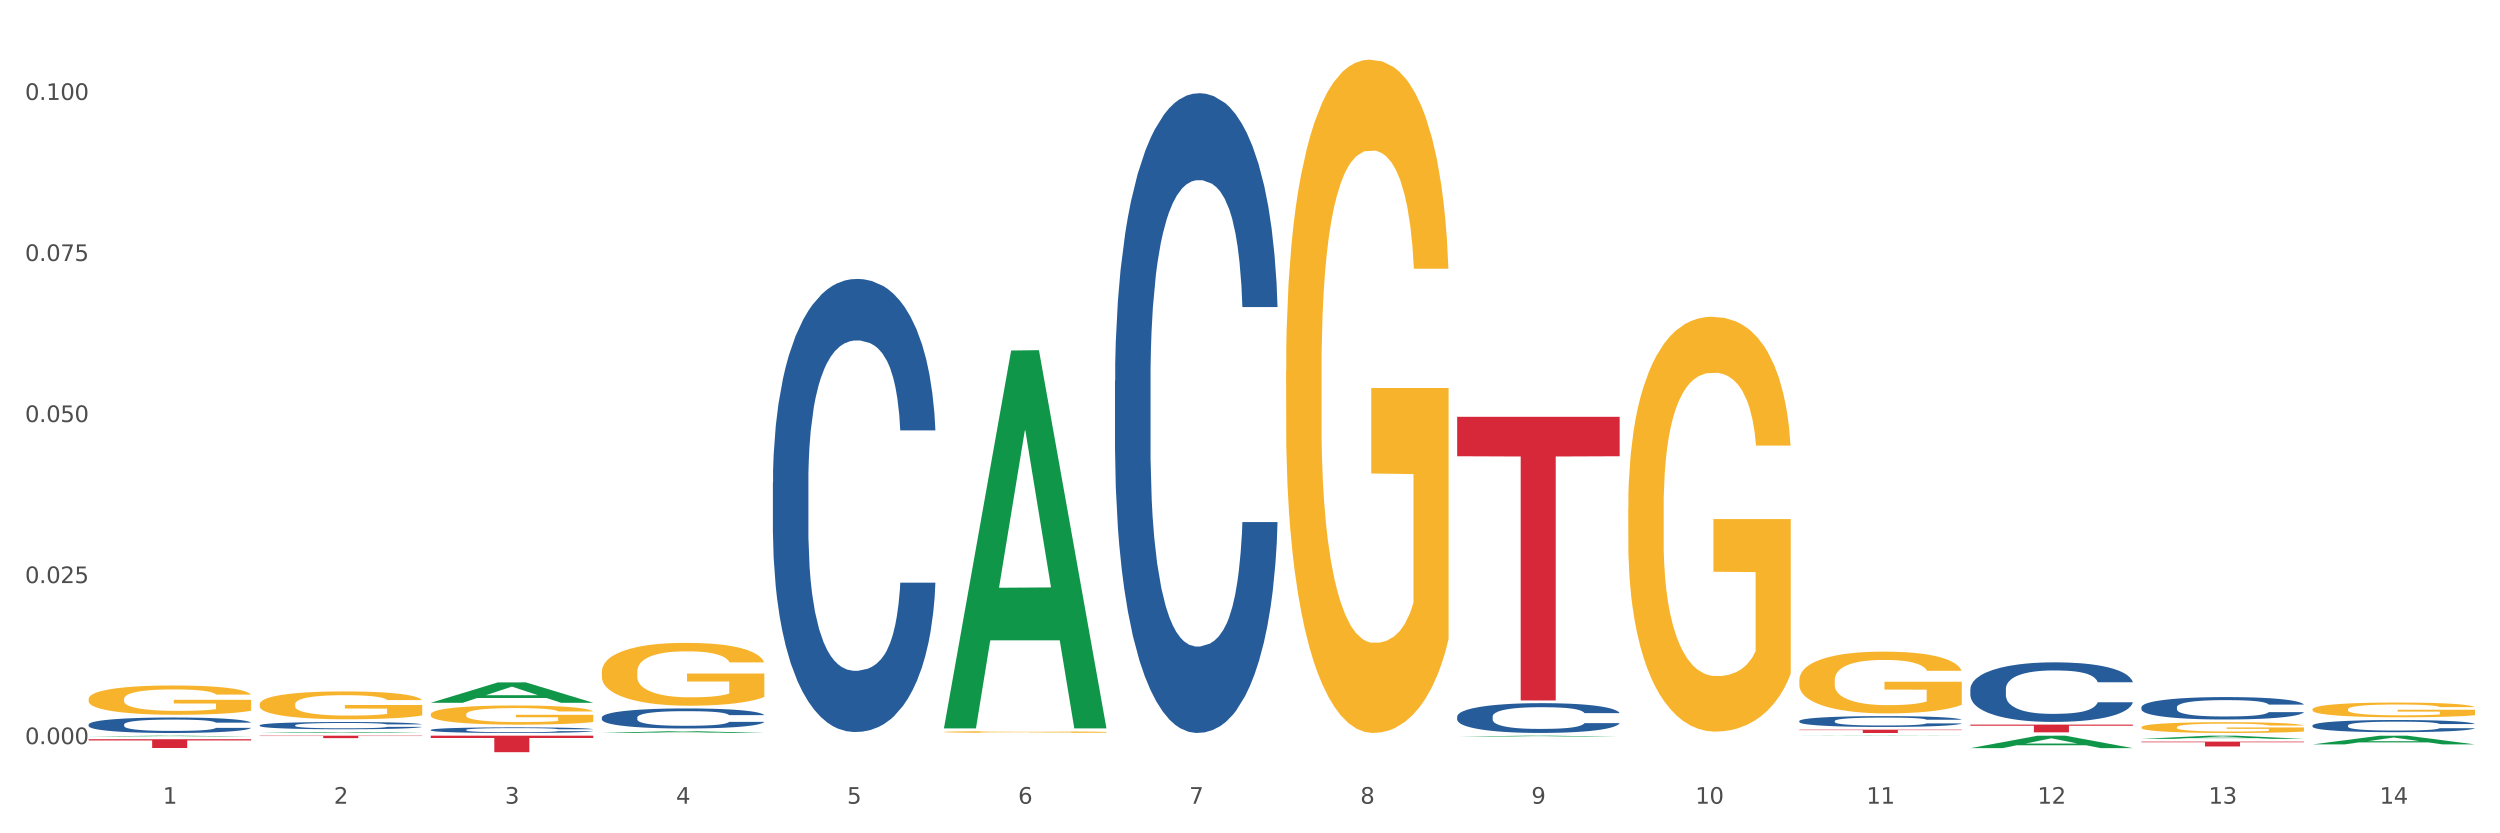 <?xml version="1.0" encoding="utf-8" standalone="no"?>
<!DOCTYPE svg PUBLIC "-//W3C//DTD SVG 1.1//EN"
  "http://www.w3.org/Graphics/SVG/1.1/DTD/svg11.dtd">
<svg xmlns:xlink="http://www.w3.org/1999/xlink" width="1080pt" height="360pt" viewBox="0 0 1080 360" xmlns="http://www.w3.org/2000/svg" version="1.1">
 <rect x="0" y="0" width="1080" height="360" fill="#333333" stroke="none"/>
 <defs>
  <style type="text/css">*{stroke-linejoin: round; stroke-linecap: butt}</style>
 </defs>
 <g id="figure_1">
  <g id="patch_1">
   <path d="M 0 360 
L 1080 360 
L 1080 0 
L 0 0 
z
" style="fill: #ffffff; stroke: #ffffff; stroke-linejoin: miter"/>
  </g>
  <g id="axes_1">
   <g id="matplotlib.axis_1">
    <g id="xtick_1">
     <g id="text_1">
      <!-- 1 -->
      <g style="fill: #4d4d4d" transform="translate(70.332 347.204) scale(0.096 -0.096)">
       <defs>
        <path id="DejaVuSans-31" d="M 794 531 
L 1825 531 
L 1825 4091 
L 703 3866 
L 703 4441 
L 1819 4666 
L 2450 4666 
L 2450 531 
L 3481 531 
L 3481 0 
L 794 0 
L 794 531 
z
" transform="scale(0.016)"/>
       </defs>
       <use xlink:href="#DejaVuSans-31"/>
      </g>
     </g>
    </g>
    <g id="xtick_2">
     <g id="text_2">
      <!-- 2 -->
      <g style="fill: #4d4d4d" transform="translate(144.233 347.204) scale(0.096 -0.096)">
       <defs>
        <path id="DejaVuSans-32" d="M 1228 531 
L 3431 531 
L 3431 0 
L 469 0 
L 469 531 
Q 828 903 1448 1529 
Q 2069 2156 2228 2338 
Q 2531 2678 2651 2914 
Q 2772 3150 2772 3378 
Q 2772 3750 2511 3984 
Q 2250 4219 1831 4219 
Q 1534 4219 1204 4116 
Q 875 4013 500 3803 
L 500 4441 
Q 881 4594 1212 4672 
Q 1544 4750 1819 4750 
Q 2544 4750 2975 4387 
Q 3406 4025 3406 3419 
Q 3406 3131 3298 2873 
Q 3191 2616 2906 2266 
Q 2828 2175 2409 1742 
Q 1991 1309 1228 531 
z
" transform="scale(0.016)"/>
       </defs>
       <use xlink:href="#DejaVuSans-32"/>
      </g>
     </g>
    </g>
    <g id="xtick_3">
     <g id="text_3">
      <!-- 3 -->
      <g style="fill: #4d4d4d" transform="translate(218.134 347.204) scale(0.096 -0.096)">
       <defs>
        <path id="DejaVuSans-33" d="M 2597 2516 
Q 3050 2419 3304 2112 
Q 3559 1806 3559 1356 
Q 3559 666 3084 287 
Q 2609 -91 1734 -91 
Q 1441 -91 1130 -33 
Q 819 25 488 141 
L 488 750 
Q 750 597 1062 519 
Q 1375 441 1716 441 
Q 2309 441 2620 675 
Q 2931 909 2931 1356 
Q 2931 1769 2642 2001 
Q 2353 2234 1838 2234 
L 1294 2234 
L 1294 2753 
L 1863 2753 
Q 2328 2753 2575 2939 
Q 2822 3125 2822 3475 
Q 2822 3834 2567 4026 
Q 2313 4219 1838 4219 
Q 1578 4219 1281 4162 
Q 984 4106 628 3988 
L 628 4550 
Q 988 4650 1302 4700 
Q 1616 4750 1894 4750 
Q 2613 4750 3031 4423 
Q 3450 4097 3450 3541 
Q 3450 3153 3228 2886 
Q 3006 2619 2597 2516 
z
" transform="scale(0.016)"/>
       </defs>
       <use xlink:href="#DejaVuSans-33"/>
      </g>
     </g>
    </g>
    <g id="xtick_4">
     <g id="text_4">
      <!-- 4 -->
      <g style="fill: #4d4d4d" transform="translate(292.034 347.204) scale(0.096 -0.096)">
       <defs>
        <path id="DejaVuSans-34" d="M 2419 4116 
L 825 1625 
L 2419 1625 
L 2419 4116 
z
M 2253 4666 
L 3047 4666 
L 3047 1625 
L 3713 1625 
L 3713 1100 
L 3047 1100 
L 3047 0 
L 2419 0 
L 2419 1100 
L 313 1100 
L 313 1709 
L 2253 4666 
z
" transform="scale(0.016)"/>
       </defs>
       <use xlink:href="#DejaVuSans-34"/>
      </g>
     </g>
    </g>
    <g id="xtick_5">
     <g id="text_5">
      <!-- 5 -->
      <g style="fill: #4d4d4d" transform="translate(365.935 347.204) scale(0.096 -0.096)">
       <defs>
        <path id="DejaVuSans-35" d="M 691 4666 
L 3169 4666 
L 3169 4134 
L 1269 4134 
L 1269 2991 
Q 1406 3038 1543 3061 
Q 1681 3084 1819 3084 
Q 2600 3084 3056 2656 
Q 3513 2228 3513 1497 
Q 3513 744 3044 326 
Q 2575 -91 1722 -91 
Q 1428 -91 1123 -41 
Q 819 9 494 109 
L 494 744 
Q 775 591 1075 516 
Q 1375 441 1709 441 
Q 2250 441 2565 725 
Q 2881 1009 2881 1497 
Q 2881 1984 2565 2268 
Q 2250 2553 1709 2553 
Q 1456 2553 1204 2497 
Q 953 2441 691 2322 
L 691 4666 
z
" transform="scale(0.016)"/>
       </defs>
       <use xlink:href="#DejaVuSans-35"/>
      </g>
     </g>
    </g>
    <g id="xtick_6">
     <g id="text_6">
      <!-- 6 -->
      <g style="fill: #4d4d4d" transform="translate(439.836 347.204) scale(0.096 -0.096)">
       <defs>
        <path id="DejaVuSans-36" d="M 2113 2584 
Q 1688 2584 1439 2293 
Q 1191 2003 1191 1497 
Q 1191 994 1439 701 
Q 1688 409 2113 409 
Q 2538 409 2786 701 
Q 3034 994 3034 1497 
Q 3034 2003 2786 2293 
Q 2538 2584 2113 2584 
z
M 3366 4563 
L 3366 3988 
Q 3128 4100 2886 4159 
Q 2644 4219 2406 4219 
Q 1781 4219 1451 3797 
Q 1122 3375 1075 2522 
Q 1259 2794 1537 2939 
Q 1816 3084 2150 3084 
Q 2853 3084 3261 2657 
Q 3669 2231 3669 1497 
Q 3669 778 3244 343 
Q 2819 -91 2113 -91 
Q 1303 -91 875 529 
Q 447 1150 447 2328 
Q 447 3434 972 4092 
Q 1497 4750 2381 4750 
Q 2619 4750 2861 4703 
Q 3103 4656 3366 4563 
z
" transform="scale(0.016)"/>
       </defs>
       <use xlink:href="#DejaVuSans-36"/>
      </g>
     </g>
    </g>
    <g id="xtick_7">
     <g id="text_7">
      <!-- 7 -->
      <g style="fill: #4d4d4d" transform="translate(513.737 347.204) scale(0.096 -0.096)">
       <defs>
        <path id="DejaVuSans-37" d="M 525 4666 
L 3525 4666 
L 3525 4397 
L 1831 0 
L 1172 0 
L 2766 4134 
L 525 4134 
L 525 4666 
z
" transform="scale(0.016)"/>
       </defs>
       <use xlink:href="#DejaVuSans-37"/>
      </g>
     </g>
    </g>
    <g id="xtick_8">
     <g id="text_8">
      <!-- 8 -->
      <g style="fill: #4d4d4d" transform="translate(587.638 347.204) scale(0.096 -0.096)">
       <defs>
        <path id="DejaVuSans-38" d="M 2034 2216 
Q 1584 2216 1326 1975 
Q 1069 1734 1069 1313 
Q 1069 891 1326 650 
Q 1584 409 2034 409 
Q 2484 409 2743 651 
Q 3003 894 3003 1313 
Q 3003 1734 2745 1975 
Q 2488 2216 2034 2216 
z
M 1403 2484 
Q 997 2584 770 2862 
Q 544 3141 544 3541 
Q 544 4100 942 4425 
Q 1341 4750 2034 4750 
Q 2731 4750 3128 4425 
Q 3525 4100 3525 3541 
Q 3525 3141 3298 2862 
Q 3072 2584 2669 2484 
Q 3125 2378 3379 2068 
Q 3634 1759 3634 1313 
Q 3634 634 3220 271 
Q 2806 -91 2034 -91 
Q 1263 -91 848 271 
Q 434 634 434 1313 
Q 434 1759 690 2068 
Q 947 2378 1403 2484 
z
M 1172 3481 
Q 1172 3119 1398 2916 
Q 1625 2713 2034 2713 
Q 2441 2713 2670 2916 
Q 2900 3119 2900 3481 
Q 2900 3844 2670 4047 
Q 2441 4250 2034 4250 
Q 1625 4250 1398 4047 
Q 1172 3844 1172 3481 
z
" transform="scale(0.016)"/>
       </defs>
       <use xlink:href="#DejaVuSans-38"/>
      </g>
     </g>
    </g>
    <g id="xtick_9">
     <g id="text_9">
      <!-- 9 -->
      <g style="fill: #4d4d4d" transform="translate(661.539 347.204) scale(0.096 -0.096)">
       <defs>
        <path id="DejaVuSans-39" d="M 703 97 
L 703 672 
Q 941 559 1184 500 
Q 1428 441 1663 441 
Q 2288 441 2617 861 
Q 2947 1281 2994 2138 
Q 2813 1869 2534 1725 
Q 2256 1581 1919 1581 
Q 1219 1581 811 2004 
Q 403 2428 403 3163 
Q 403 3881 828 4315 
Q 1253 4750 1959 4750 
Q 2769 4750 3195 4129 
Q 3622 3509 3622 2328 
Q 3622 1225 3098 567 
Q 2575 -91 1691 -91 
Q 1453 -91 1209 -44 
Q 966 3 703 97 
z
M 1959 2075 
Q 2384 2075 2632 2365 
Q 2881 2656 2881 3163 
Q 2881 3666 2632 3958 
Q 2384 4250 1959 4250 
Q 1534 4250 1286 3958 
Q 1038 3666 1038 3163 
Q 1038 2656 1286 2365 
Q 1534 2075 1959 2075 
z
" transform="scale(0.016)"/>
       </defs>
       <use xlink:href="#DejaVuSans-39"/>
      </g>
     </g>
    </g>
    <g id="xtick_10">
     <g id="text_10">
      <!-- 10 -->
      <g style="fill: #4d4d4d" transform="translate(732.386 347.204) scale(0.096 -0.096)">
       <defs>
        <path id="DejaVuSans-30" d="M 2034 4250 
Q 1547 4250 1301 3770 
Q 1056 3291 1056 2328 
Q 1056 1369 1301 889 
Q 1547 409 2034 409 
Q 2525 409 2770 889 
Q 3016 1369 3016 2328 
Q 3016 3291 2770 3770 
Q 2525 4250 2034 4250 
z
M 2034 4750 
Q 2819 4750 3233 4129 
Q 3647 3509 3647 2328 
Q 3647 1150 3233 529 
Q 2819 -91 2034 -91 
Q 1250 -91 836 529 
Q 422 1150 422 2328 
Q 422 3509 836 4129 
Q 1250 4750 2034 4750 
z
" transform="scale(0.016)"/>
       </defs>
       <use xlink:href="#DejaVuSans-31"/>
       <use xlink:href="#DejaVuSans-30" transform="translate(63.623 0)"/>
      </g>
     </g>
    </g>
    <g id="xtick_11">
     <g id="text_11">
      <!-- 11 -->
      <g style="fill: #4d4d4d" transform="translate(806.287 347.204) scale(0.096 -0.096)">
       <use xlink:href="#DejaVuSans-31"/>
       <use xlink:href="#DejaVuSans-31" transform="translate(63.623 0)"/>
      </g>
     </g>
    </g>
    <g id="xtick_12">
     <g id="text_12">
      <!-- 12 -->
      <g style="fill: #4d4d4d" transform="translate(880.187 347.204) scale(0.096 -0.096)">
       <use xlink:href="#DejaVuSans-31"/>
       <use xlink:href="#DejaVuSans-32" transform="translate(63.623 0)"/>
      </g>
     </g>
    </g>
    <g id="xtick_13">
     <g id="text_13">
      <!-- 13 -->
      <g style="fill: #4d4d4d" transform="translate(954.088 347.204) scale(0.096 -0.096)">
       <use xlink:href="#DejaVuSans-31"/>
       <use xlink:href="#DejaVuSans-33" transform="translate(63.623 0)"/>
      </g>
     </g>
    </g>
    <g id="xtick_14">
     <g id="text_14">
      <!-- 14 -->
      <g style="fill: #4d4d4d" transform="translate(1027.989 347.204) scale(0.096 -0.096)">
       <use xlink:href="#DejaVuSans-31"/>
       <use xlink:href="#DejaVuSans-34" transform="translate(63.623 0)"/>
      </g>
     </g>
    </g>
    <g id="xtick_15"/>
    <g id="xtick_16"/>
    <g id="xtick_17"/>
    <g id="xtick_18"/>
    <g id="xtick_19"/>
    <g id="xtick_20"/>
    <g id="xtick_21"/>
    <g id="xtick_22"/>
    <g id="xtick_23"/>
    <g id="xtick_24"/>
    <g id="xtick_25"/>
    <g id="xtick_26"/>
    <g id="xtick_27"/>
   </g>
   <g id="matplotlib.axis_2">
    <g id="ytick_1">
     <g id="text_15">
      <!-- 0.000 -->
      <g style="fill: #4d4d4d" transform="translate(10.8 321.468) scale(0.096 -0.096)">
       <defs>
        <path id="DejaVuSans-2e" d="M 684 794 
L 1344 794 
L 1344 0 
L 684 0 
L 684 794 
z
" transform="scale(0.016)"/>
       </defs>
       <use xlink:href="#DejaVuSans-30"/>
       <use xlink:href="#DejaVuSans-2e" transform="translate(63.623 0)"/>
       <use xlink:href="#DejaVuSans-30" transform="translate(95.41 0)"/>
       <use xlink:href="#DejaVuSans-30" transform="translate(159.033 0)"/>
       <use xlink:href="#DejaVuSans-30" transform="translate(222.656 0)"/>
      </g>
     </g>
    </g>
    <g id="ytick_2">
     <g id="text_16">
      <!-- 0.025 -->
      <g style="fill: #4d4d4d" transform="translate(10.8 251.895) scale(0.096 -0.096)">
       <use xlink:href="#DejaVuSans-30"/>
       <use xlink:href="#DejaVuSans-2e" transform="translate(63.623 0)"/>
       <use xlink:href="#DejaVuSans-30" transform="translate(95.41 0)"/>
       <use xlink:href="#DejaVuSans-32" transform="translate(159.033 0)"/>
       <use xlink:href="#DejaVuSans-35" transform="translate(222.656 0)"/>
      </g>
     </g>
    </g>
    <g id="ytick_3">
     <g id="text_17">
      <!-- 0.050 -->
      <g style="fill: #4d4d4d" transform="translate(10.8 182.321) scale(0.096 -0.096)">
       <use xlink:href="#DejaVuSans-30"/>
       <use xlink:href="#DejaVuSans-2e" transform="translate(63.623 0)"/>
       <use xlink:href="#DejaVuSans-30" transform="translate(95.41 0)"/>
       <use xlink:href="#DejaVuSans-35" transform="translate(159.033 0)"/>
       <use xlink:href="#DejaVuSans-30" transform="translate(222.656 0)"/>
      </g>
     </g>
    </g>
    <g id="ytick_4">
     <g id="text_18">
      <!-- 0.075 -->
      <g style="fill: #4d4d4d" transform="translate(10.8 112.748) scale(0.096 -0.096)">
       <use xlink:href="#DejaVuSans-30"/>
       <use xlink:href="#DejaVuSans-2e" transform="translate(63.623 0)"/>
       <use xlink:href="#DejaVuSans-30" transform="translate(95.41 0)"/>
       <use xlink:href="#DejaVuSans-37" transform="translate(159.033 0)"/>
       <use xlink:href="#DejaVuSans-35" transform="translate(222.656 0)"/>
      </g>
     </g>
    </g>
    <g id="ytick_5">
     <g id="text_19">
      <!-- 0.100 -->
      <g style="fill: #4d4d4d" transform="translate(10.8 43.174) scale(0.096 -0.096)">
       <use xlink:href="#DejaVuSans-30"/>
       <use xlink:href="#DejaVuSans-2e" transform="translate(63.623 0)"/>
       <use xlink:href="#DejaVuSans-31" transform="translate(95.41 0)"/>
       <use xlink:href="#DejaVuSans-30" transform="translate(159.033 0)"/>
       <use xlink:href="#DejaVuSans-30" transform="translate(222.656 0)"/>
      </g>
     </g>
    </g>
    <g id="ytick_6"/>
    <g id="ytick_7"/>
    <g id="ytick_8"/>
    <g id="ytick_9"/>
   </g>
   <g id="PolyCollection_1">
    <path d="M 38.283 318.174 
L 38.355 318.173 
L 67.306 317.821 
L 79.321 317.821 
L 108.489 318.174 
L 94.592 318.174 
L 88.296 318.092 
L 58.404 318.092 
L 58.187 318.093 
L 52.107 318.174 
L 38.283 318.174 
L 38.283 318.174 
L 62.167 318.043 
L 84.532 318.043 
L 73.458 317.896 
L 73.314 317.896 
L 73.169 317.897 
L 62.095 318.043 
L 62.167 318.043 
L 38.283 318.174 
z
" clip-path="url(#pbdc76ab6ab)" style="fill: #109648"/>
    <path d="M 112.184 316.652 
L 112.256 316.652 
L 141.207 316.213 
L 153.222 316.213 
L 182.39 316.653 
L 168.493 316.653 
L 162.196 316.55 
L 132.305 316.55 
L 132.088 316.552 
L 126.008 316.653 
L 112.184 316.653 
L 112.184 316.652 
L 136.068 316.489 
L 158.433 316.489 
L 147.359 316.306 
L 147.214 316.306 
L 147.07 316.307 
L 135.996 316.489 
L 136.068 316.489 
L 112.184 316.652 
z
" clip-path="url(#pbdc76ab6ab)" style="fill: #109648"/>
    <path d="M 186.085 303.586 
L 186.157 303.578 
L 215.108 294.789 
L 227.123 294.781 
L 256.291 303.603 
L 242.394 303.603 
L 236.097 301.548 
L 206.206 301.548 
L 205.988 301.582 
L 199.909 303.603 
L 186.085 303.603 
L 186.085 303.586 
L 209.969 300.323 
L 232.334 300.314 
L 221.26 296.661 
L 221.115 296.645 
L 220.97 296.67 
L 209.897 300.314 
L 209.969 300.323 
L 186.085 303.586 
z
" clip-path="url(#pbdc76ab6ab)" style="fill: #109648"/>
    <path d="M 925.093 320.363 
L 995.299 320.363 
L 995.299 320.656 
L 967.683 320.658 
L 967.683 322.469 
L 952.543 322.469 
L 952.543 320.658 
L 925.093 320.656 
L 925.093 320.365 
L 925.093 320.363 
z
" clip-path="url(#pbdc76ab6ab)" style="fill: #d62839"/>
    <path d="M 407.787 314.365 
L 407.86 314.211 
L 436.811 151.42 
L 448.825 151.266 
L 477.993 314.672 
L 464.097 314.672 
L 457.8 276.62 
L 427.908 276.62 
L 427.691 277.234 
L 421.611 314.672 
L 407.787 314.672 
L 407.787 314.365 
L 431.672 253.912 
L 454.036 253.759 
L 442.963 186.095 
L 442.818 185.788 
L 442.673 186.249 
L 431.599 253.759 
L 431.672 253.912 
L 407.787 314.365 
z
" clip-path="url(#pbdc76ab6ab)" style="fill: #109648"/>
    <path d="M 629.49 318.249 
L 629.562 318.248 
L 658.513 317.821 
L 670.528 317.821 
L 699.696 318.249 
L 685.799 318.249 
L 679.502 318.15 
L 649.611 318.15 
L 649.394 318.151 
L 643.314 318.249 
L 629.49 318.249 
L 629.49 318.249 
L 653.374 318.09 
L 675.739 318.09 
L 664.665 317.912 
L 664.52 317.912 
L 664.376 317.913 
L 653.302 318.09 
L 653.374 318.09 
L 629.49 318.249 
z
" clip-path="url(#pbdc76ab6ab)" style="fill: #109648"/>
    <path d="M 259.986 316.651 
L 260.058 316.651 
L 289.009 315.881 
L 301.023 315.88 
L 330.191 316.653 
L 316.295 316.653 
L 309.998 316.473 
L 280.106 316.473 
L 279.889 316.476 
L 273.81 316.653 
L 259.986 316.653 
L 259.986 316.651 
L 283.87 316.366 
L 306.235 316.365 
L 295.161 316.045 
L 295.016 316.044 
L 294.871 316.046 
L 283.798 316.365 
L 283.87 316.366 
L 259.986 316.651 
z
" clip-path="url(#pbdc76ab6ab)" style="fill: #109648"/>
    <path d="M 38.283 319.342 
L 108.489 319.342 
L 108.489 319.869 
L 80.872 319.872 
L 80.872 323.129 
L 65.733 323.129 
L 65.733 319.872 
L 38.283 319.869 
L 38.283 319.346 
L 38.283 319.342 
z
" clip-path="url(#pbdc76ab6ab)" style="fill: #d62839"/>
    <path d="M 629.49 180.066 
L 699.696 180.066 
L 699.696 197.093 
L 672.079 197.208 
L 672.079 302.593 
L 656.94 302.593 
L 656.94 197.208 
L 629.49 197.093 
L 629.49 180.181 
L 629.49 180.066 
z
" clip-path="url(#pbdc76ab6ab)" style="fill: #d62839"/>
    <path d="M 186.085 317.821 
L 256.291 317.821 
L 256.291 318.812 
L 228.674 318.818 
L 228.674 324.95 
L 213.535 324.95 
L 213.535 318.818 
L 186.085 318.812 
L 186.085 317.828 
L 186.085 317.821 
z
" clip-path="url(#pbdc76ab6ab)" style="fill: #d62839"/>
    <path d="M 777.292 315.217 
L 847.497 315.217 
L 847.497 315.416 
L 819.881 315.418 
L 819.881 316.653 
L 804.742 316.653 
L 804.742 315.418 
L 777.292 315.416 
L 777.292 315.218 
L 777.292 315.217 
z
" clip-path="url(#pbdc76ab6ab)" style="fill: #d62839"/>
    <path d="M 851.192 313.04 
L 921.398 313.04 
L 921.398 313.503 
L 893.782 313.506 
L 893.782 316.373 
L 878.643 316.373 
L 878.643 313.506 
L 851.192 313.503 
L 851.192 313.043 
L 851.192 313.04 
z
" clip-path="url(#pbdc76ab6ab)" style="fill: #d62839"/>
    <path d="M 112.184 317.821 
L 182.39 317.821 
L 182.39 317.967 
L 154.773 317.968 
L 154.773 318.873 
L 139.634 318.873 
L 139.634 317.968 
L 112.184 317.967 
L 112.184 317.822 
L 112.184 317.821 
z
" clip-path="url(#pbdc76ab6ab)" style="fill: #d62839"/>
    <path d="M 555.589 160.181 
L 555.672 159.915 
L 555.672 150.351 
L 555.838 142.116 
L 556.667 122.192 
L 557.91 105.721 
L 558.822 96.955 
L 559.733 89.782 
L 560.811 82.609 
L 562.137 75.171 
L 564.541 64.279 
L 566.033 58.701 
L 567.856 52.856 
L 571.172 44.355 
L 573.576 39.574 
L 576.062 35.589 
L 580.124 30.807 
L 582.776 28.682 
L 585.594 27.088 
L 588.993 26.025 
L 591.562 25.759 
L 597.199 26.556 
L 602.006 28.947 
L 604.327 30.807 
L 607.311 33.995 
L 608.886 36.12 
L 611.455 40.37 
L 614.108 45.949 
L 615.931 50.731 
L 618.667 59.763 
L 620.739 68.795 
L 622.645 79.953 
L 623.64 87.657 
L 624.386 94.83 
L 625.049 103.065 
L 625.712 116.082 
L 610.792 116.082 
L 610.212 106.784 
L 609.3 98.017 
L 607.974 89.517 
L 606.814 84.203 
L 604.824 77.562 
L 603.001 73.312 
L 601.094 70.124 
L 598.773 67.467 
L 596.95 66.139 
L 594.38 65.076 
L 589.324 65.342 
L 585.926 67.467 
L 583.605 70.124 
L 582.113 72.515 
L 580.787 75.171 
L 579.295 78.89 
L 577.554 84.469 
L 576.311 89.517 
L 575.068 95.892 
L 574.073 102.268 
L 573.161 109.706 
L 572.415 117.676 
L 571.835 125.911 
L 571.338 136.006 
L 570.923 152.742 
L 570.923 189.137 
L 571.089 197.372 
L 571.503 208.264 
L 572.001 216.499 
L 572.83 226.328 
L 573.576 232.97 
L 574.985 242.533 
L 576.56 250.503 
L 577.803 255.55 
L 579.046 259.801 
L 581.201 265.645 
L 583.605 270.427 
L 585.677 273.349 
L 588.495 276.006 
L 590.402 277.068 
L 592.06 277.6 
L 596.121 277.6 
L 599.022 276.803 
L 602.255 274.943 
L 604.741 272.552 
L 606.814 269.63 
L 609.134 264.848 
L 610.626 260.332 
L 610.626 204.81 
L 592.391 204.545 
L 592.391 167.619 
L 625.795 167.619 
L 625.795 276.006 
L 624.386 281.584 
L 622.811 286.632 
L 621.153 291.148 
L 618.667 296.727 
L 615.683 302.04 
L 613.03 305.759 
L 610.212 308.947 
L 606.896 311.869 
L 602.586 314.526 
L 599.934 315.588 
L 596.618 316.385 
L 592.723 316.651 
L 589.324 316.12 
L 586.009 314.791 
L 582.527 312.4 
L 579.129 308.947 
L 576.56 305.493 
L 573.99 301.243 
L 571.255 295.664 
L 569.1 290.351 
L 567.442 285.569 
L 565.618 279.459 
L 563.629 271.49 
L 562.137 264.317 
L 560.811 256.879 
L 559.402 247.315 
L 558.407 239.08 
L 557.413 228.719 
L 556.832 221.015 
L 556.169 209.061 
L 555.672 192.325 
L 555.589 160.181 
z
" clip-path="url(#pbdc76ab6ab)" style="fill: #f7b32b"/>
    <path d="M 407.787 316.191 
L 407.87 316.191 
L 407.87 316.166 
L 408.036 316.144 
L 408.865 316.092 
L 410.108 316.049 
L 411.02 316.026 
L 411.932 316.007 
L 413.009 315.989 
L 414.335 315.969 
L 416.739 315.941 
L 418.231 315.926 
L 420.055 315.911 
L 423.37 315.888 
L 425.774 315.876 
L 428.261 315.865 
L 432.322 315.853 
L 434.974 315.847 
L 437.793 315.843 
L 441.191 315.84 
L 443.761 315.84 
L 449.397 315.842 
L 454.204 315.848 
L 456.525 315.853 
L 459.509 315.861 
L 461.084 315.867 
L 463.654 315.878 
L 466.306 315.893 
L 468.129 315.905 
L 470.865 315.929 
L 472.937 315.952 
L 474.843 315.982 
L 475.838 316.002 
L 476.584 316.02 
L 477.247 316.042 
L 477.91 316.076 
L 462.99 316.076 
L 462.41 316.052 
L 461.498 316.029 
L 460.172 316.007 
L 459.012 315.993 
L 457.023 315.975 
L 455.199 315.964 
L 453.293 315.956 
L 450.972 315.949 
L 449.148 315.945 
L 446.579 315.943 
L 441.523 315.943 
L 438.124 315.949 
L 435.803 315.956 
L 434.311 315.962 
L 432.985 315.969 
L 431.493 315.979 
L 429.753 315.993 
L 428.509 316.007 
L 427.266 316.023 
L 426.271 316.04 
L 425.359 316.059 
L 424.613 316.08 
L 424.033 316.102 
L 423.536 316.128 
L 423.122 316.172 
L 423.122 316.267 
L 423.287 316.289 
L 423.702 316.317 
L 424.199 316.339 
L 425.028 316.365 
L 425.774 316.382 
L 427.183 316.407 
L 428.758 316.428 
L 430.001 316.441 
L 431.244 316.452 
L 433.4 316.467 
L 435.803 316.48 
L 437.876 316.488 
L 440.694 316.495 
L 442.6 316.497 
L 444.258 316.499 
L 448.319 316.499 
L 451.22 316.497 
L 454.453 316.492 
L 456.94 316.485 
L 459.012 316.478 
L 461.333 316.465 
L 462.825 316.454 
L 462.825 316.308 
L 444.589 316.308 
L 444.589 316.211 
L 477.993 316.211 
L 477.993 316.495 
L 476.584 316.509 
L 475.009 316.522 
L 473.351 316.534 
L 470.865 316.549 
L 467.881 316.563 
L 465.228 316.572 
L 462.41 316.581 
L 459.095 316.588 
L 454.785 316.595 
L 452.132 316.598 
L 448.817 316.6 
L 444.921 316.601 
L 441.523 316.599 
L 438.207 316.596 
L 434.726 316.59 
L 431.327 316.581 
L 428.758 316.572 
L 426.188 316.561 
L 423.453 316.546 
L 421.298 316.532 
L 419.64 316.52 
L 417.817 316.504 
L 415.827 316.483 
L 414.335 316.464 
L 413.009 316.444 
L 411.6 316.419 
L 410.605 316.398 
L 409.611 316.371 
L 409.031 316.351 
L 408.368 316.319 
L 407.87 316.276 
L 407.787 316.191 
z
" clip-path="url(#pbdc76ab6ab)" style="fill: #f7b32b"/>
    <path d="M 703.391 219.659 
L 703.474 219.496 
L 703.474 213.604 
L 703.639 208.53 
L 704.468 196.255 
L 705.712 186.107 
L 706.623 180.706 
L 707.535 176.287 
L 708.613 171.868 
L 709.939 167.285 
L 712.343 160.575 
L 713.835 157.138 
L 715.658 153.537 
L 718.974 148.3 
L 721.377 145.353 
L 723.864 142.898 
L 727.925 139.952 
L 730.578 138.643 
L 733.396 137.661 
L 736.794 137.006 
L 739.364 136.843 
L 745 137.334 
L 749.808 138.807 
L 752.129 139.952 
L 755.113 141.916 
L 756.687 143.226 
L 759.257 145.844 
L 761.909 149.282 
L 763.733 152.228 
L 766.468 157.792 
L 768.54 163.357 
L 770.447 170.231 
L 771.441 174.978 
L 772.187 179.397 
L 772.851 184.47 
L 773.514 192.49 
L 758.594 192.49 
L 758.014 186.762 
L 757.102 181.361 
L 755.776 176.123 
L 754.615 172.85 
L 752.626 168.758 
L 750.802 166.139 
L 748.896 164.175 
L 746.575 162.539 
L 744.752 161.72 
L 742.182 161.066 
L 737.126 161.229 
L 733.728 162.539 
L 731.407 164.175 
L 729.915 165.648 
L 728.589 167.285 
L 727.097 169.577 
L 725.356 173.014 
L 724.113 176.123 
L 722.869 180.051 
L 721.875 183.979 
L 720.963 188.562 
L 720.217 193.472 
L 719.637 198.546 
L 719.139 204.765 
L 718.725 215.077 
L 718.725 237.499 
L 718.891 242.573 
L 719.305 249.283 
L 719.802 254.357 
L 720.631 260.413 
L 721.377 264.505 
L 722.786 270.397 
L 724.361 275.307 
L 725.605 278.417 
L 726.848 281.035 
L 729.003 284.636 
L 731.407 287.582 
L 733.479 289.382 
L 736.297 291.019 
L 738.204 291.674 
L 739.861 292.001 
L 743.923 292.001 
L 746.824 291.51 
L 750.056 290.364 
L 752.543 288.891 
L 754.615 287.091 
L 756.936 284.145 
L 758.428 281.363 
L 758.428 247.156 
L 740.193 246.992 
L 740.193 224.242 
L 773.597 224.242 
L 773.597 291.019 
L 772.187 294.456 
L 770.613 297.566 
L 768.955 300.348 
L 766.468 303.785 
L 763.484 307.059 
L 760.832 309.35 
L 758.014 311.314 
L 754.698 313.114 
L 750.388 314.751 
L 747.736 315.406 
L 744.42 315.897 
L 740.524 316.061 
L 737.126 315.733 
L 733.811 314.915 
L 730.329 313.442 
L 726.931 311.314 
L 724.361 309.186 
L 721.792 306.568 
L 719.057 303.131 
L 716.901 299.857 
L 715.244 296.911 
L 713.42 293.147 
L 711.431 288.237 
L 709.939 283.818 
L 708.613 279.235 
L 707.204 273.343 
L 706.209 268.269 
L 705.214 261.886 
L 704.634 257.14 
L 703.971 249.774 
L 703.474 239.463 
L 703.391 219.659 
z
" clip-path="url(#pbdc76ab6ab)" style="fill: #f7b32b"/>
    <path d="M 259.986 290.268 
L 260.068 290.243 
L 260.068 289.35 
L 260.234 288.582 
L 261.063 286.722 
L 262.306 285.184 
L 263.218 284.365 
L 264.13 283.696 
L 265.208 283.026 
L 266.534 282.332 
L 268.937 281.315 
L 270.429 280.794 
L 272.253 280.248 
L 275.568 279.455 
L 277.972 279.008 
L 280.459 278.636 
L 284.52 278.19 
L 287.173 277.992 
L 289.991 277.843 
L 293.389 277.744 
L 295.959 277.719 
L 301.595 277.793 
L 306.403 278.016 
L 308.724 278.19 
L 311.707 278.488 
L 313.282 278.686 
L 315.852 279.083 
L 318.504 279.604 
L 320.328 280.05 
L 323.063 280.893 
L 325.135 281.737 
L 327.042 282.778 
L 328.036 283.497 
L 328.782 284.167 
L 329.445 284.936 
L 330.109 286.151 
L 315.189 286.151 
L 314.609 285.283 
L 313.697 284.465 
L 312.371 283.671 
L 311.21 283.175 
L 309.221 282.555 
L 307.397 282.158 
L 305.491 281.861 
L 303.17 281.613 
L 301.347 281.489 
L 298.777 281.389 
L 293.721 281.414 
L 290.322 281.613 
L 288.002 281.861 
L 286.51 282.084 
L 285.183 282.332 
L 283.691 282.679 
L 281.951 283.2 
L 280.707 283.671 
L 279.464 284.266 
L 278.47 284.861 
L 277.558 285.556 
L 276.812 286.3 
L 276.232 287.069 
L 275.734 288.011 
L 275.32 289.574 
L 275.32 292.971 
L 275.486 293.74 
L 275.9 294.757 
L 276.397 295.526 
L 277.226 296.443 
L 277.972 297.064 
L 279.381 297.956 
L 280.956 298.7 
L 282.199 299.172 
L 283.443 299.568 
L 285.598 300.114 
L 288.002 300.56 
L 290.074 300.833 
L 292.892 301.081 
L 294.798 301.18 
L 296.456 301.23 
L 300.518 301.23 
L 303.419 301.156 
L 306.651 300.982 
L 309.138 300.759 
L 311.21 300.486 
L 313.531 300.04 
L 315.023 299.618 
L 315.023 294.435 
L 296.788 294.41 
L 296.788 290.962 
L 330.191 290.962 
L 330.191 301.081 
L 328.782 301.602 
L 327.207 302.073 
L 325.55 302.495 
L 323.063 303.016 
L 320.079 303.512 
L 317.427 303.859 
L 314.609 304.157 
L 311.293 304.429 
L 306.983 304.677 
L 304.33 304.777 
L 301.015 304.851 
L 297.119 304.876 
L 293.721 304.826 
L 290.405 304.702 
L 286.924 304.479 
L 283.526 304.157 
L 280.956 303.834 
L 278.387 303.437 
L 275.651 302.917 
L 273.496 302.421 
L 271.839 301.974 
L 270.015 301.404 
L 268.026 300.66 
L 266.534 299.99 
L 265.208 299.296 
L 263.798 298.403 
L 262.804 297.634 
L 261.809 296.667 
L 261.229 295.947 
L 260.566 294.831 
L 260.068 293.269 
L 259.986 290.268 
z
" clip-path="url(#pbdc76ab6ab)" style="fill: #f7b32b"/>
    <path d="M 186.085 308.596 
L 186.168 308.588 
L 186.168 308.316 
L 186.333 308.082 
L 187.162 307.515 
L 188.406 307.046 
L 189.317 306.797 
L 190.229 306.593 
L 191.307 306.389 
L 192.633 306.177 
L 195.037 305.867 
L 196.529 305.708 
L 198.352 305.542 
L 201.668 305.3 
L 204.071 305.164 
L 206.558 305.051 
L 210.619 304.915 
L 213.272 304.854 
L 216.09 304.809 
L 219.488 304.778 
L 222.058 304.771 
L 227.694 304.794 
L 232.502 304.862 
L 234.823 304.915 
L 237.807 305.005 
L 239.381 305.066 
L 241.951 305.187 
L 244.603 305.345 
L 246.427 305.481 
L 249.162 305.739 
L 251.234 305.996 
L 253.141 306.313 
L 254.135 306.532 
L 254.881 306.736 
L 255.545 306.971 
L 256.208 307.341 
L 241.288 307.341 
L 240.708 307.076 
L 239.796 306.827 
L 238.47 306.585 
L 237.309 306.434 
L 235.32 306.245 
L 233.496 306.124 
L 231.59 306.033 
L 229.269 305.958 
L 227.446 305.92 
L 224.876 305.89 
L 219.82 305.897 
L 216.422 305.958 
L 214.101 306.033 
L 212.609 306.101 
L 211.283 306.177 
L 209.791 306.283 
L 208.05 306.442 
L 206.807 306.585 
L 205.563 306.767 
L 204.569 306.948 
L 203.657 307.16 
L 202.911 307.386 
L 202.331 307.621 
L 201.833 307.908 
L 201.419 308.384 
L 201.419 309.42 
L 201.585 309.654 
L 201.999 309.964 
L 202.496 310.198 
L 203.325 310.478 
L 204.071 310.667 
L 205.48 310.939 
L 207.055 311.166 
L 208.299 311.31 
L 209.542 311.431 
L 211.697 311.597 
L 214.101 311.733 
L 216.173 311.816 
L 218.991 311.892 
L 220.898 311.922 
L 222.555 311.937 
L 226.617 311.937 
L 229.518 311.914 
L 232.75 311.861 
L 235.237 311.793 
L 237.309 311.71 
L 239.63 311.574 
L 241.122 311.446 
L 241.122 309.866 
L 222.887 309.858 
L 222.887 308.808 
L 256.291 308.808 
L 256.291 311.892 
L 254.881 312.05 
L 253.307 312.194 
L 251.649 312.323 
L 249.162 312.481 
L 246.178 312.632 
L 243.526 312.738 
L 240.708 312.829 
L 237.392 312.912 
L 233.082 312.988 
L 230.43 313.018 
L 227.114 313.041 
L 223.218 313.048 
L 219.82 313.033 
L 216.504 312.995 
L 213.023 312.927 
L 209.625 312.829 
L 207.055 312.731 
L 204.486 312.61 
L 201.75 312.451 
L 199.595 312.3 
L 197.938 312.164 
L 196.114 311.99 
L 194.125 311.763 
L 192.633 311.559 
L 191.307 311.347 
L 189.898 311.075 
L 188.903 310.841 
L 187.908 310.546 
L 187.328 310.327 
L 186.665 309.987 
L 186.168 309.511 
L 186.085 308.596 
z
" clip-path="url(#pbdc76ab6ab)" style="fill: #f7b32b"/>
    <path d="M 112.184 304.26 
L 112.267 304.249 
L 112.267 303.853 
L 112.433 303.512 
L 113.261 302.688 
L 114.505 302.007 
L 115.416 301.644 
L 116.328 301.347 
L 117.406 301.05 
L 118.732 300.743 
L 121.136 300.292 
L 122.628 300.061 
L 124.451 299.819 
L 127.767 299.468 
L 130.17 299.27 
L 132.657 299.105 
L 136.719 298.907 
L 139.371 298.819 
L 142.189 298.753 
L 145.588 298.709 
L 148.157 298.698 
L 153.793 298.731 
L 158.601 298.83 
L 160.922 298.907 
L 163.906 299.039 
L 165.481 299.127 
L 168.05 299.303 
L 170.703 299.533 
L 172.526 299.731 
L 175.261 300.105 
L 177.334 300.479 
L 179.24 300.94 
L 180.235 301.259 
L 180.981 301.556 
L 181.644 301.897 
L 182.307 302.435 
L 167.387 302.435 
L 166.807 302.051 
L 165.895 301.688 
L 164.569 301.336 
L 163.408 301.116 
L 161.419 300.841 
L 159.596 300.666 
L 157.689 300.534 
L 155.368 300.424 
L 153.545 300.369 
L 150.975 300.325 
L 145.919 300.336 
L 142.521 300.424 
L 140.2 300.534 
L 138.708 300.633 
L 137.382 300.743 
L 135.89 300.896 
L 134.149 301.127 
L 132.906 301.336 
L 131.662 301.6 
L 130.668 301.864 
L 129.756 302.171 
L 129.01 302.501 
L 128.43 302.842 
L 127.933 303.26 
L 127.518 303.952 
L 127.518 305.458 
L 127.684 305.799 
L 128.098 306.249 
L 128.596 306.59 
L 129.424 306.997 
L 130.17 307.271 
L 131.58 307.667 
L 133.154 307.997 
L 134.398 308.206 
L 135.641 308.382 
L 137.796 308.623 
L 140.2 308.821 
L 142.272 308.942 
L 145.09 309.052 
L 146.997 309.096 
L 148.654 309.118 
L 152.716 309.118 
L 155.617 309.085 
L 158.85 309.008 
L 161.336 308.909 
L 163.408 308.788 
L 165.729 308.59 
L 167.221 308.404 
L 167.221 306.106 
L 148.986 306.095 
L 148.986 304.568 
L 182.39 304.568 
L 182.39 309.052 
L 180.981 309.283 
L 179.406 309.492 
L 177.748 309.679 
L 175.261 309.909 
L 172.277 310.129 
L 169.625 310.283 
L 166.807 310.415 
L 163.491 310.536 
L 159.181 310.646 
L 156.529 310.69 
L 153.213 310.723 
L 149.318 310.734 
L 145.919 310.712 
L 142.604 310.657 
L 139.122 310.558 
L 135.724 310.415 
L 133.154 310.272 
L 130.585 310.096 
L 127.85 309.865 
L 125.695 309.646 
L 124.037 309.448 
L 122.213 309.195 
L 120.224 308.865 
L 118.732 308.568 
L 117.406 308.261 
L 115.997 307.865 
L 115.002 307.524 
L 114.007 307.096 
L 113.427 306.777 
L 112.764 306.282 
L 112.267 305.59 
L 112.184 304.26 
z
" clip-path="url(#pbdc76ab6ab)" style="fill: #f7b32b"/>
    <path d="M 777.292 317.912 
L 777.364 317.912 
L 806.315 317.821 
L 818.329 317.821 
L 847.497 317.912 
L 833.601 317.912 
L 827.304 317.891 
L 797.412 317.891 
L 797.195 317.891 
L 791.116 317.912 
L 777.292 317.912 
L 777.292 317.912 
L 801.176 317.878 
L 823.541 317.878 
L 812.467 317.84 
L 812.322 317.84 
L 812.177 317.84 
L 801.104 317.878 
L 801.176 317.878 
L 777.292 317.912 
z
" clip-path="url(#pbdc76ab6ab)" style="fill: #109648"/>
    <path d="M 38.283 301.98 
L 38.366 301.968 
L 38.366 301.552 
L 38.532 301.194 
L 39.361 300.327 
L 40.604 299.61 
L 41.516 299.229 
L 42.427 298.917 
L 43.505 298.604 
L 44.831 298.281 
L 47.235 297.807 
L 48.727 297.564 
L 50.55 297.31 
L 53.866 296.94 
L 56.27 296.732 
L 58.756 296.558 
L 62.818 296.35 
L 65.47 296.258 
L 68.288 296.188 
L 71.687 296.142 
L 74.256 296.131 
L 79.893 296.165 
L 84.7 296.269 
L 87.021 296.35 
L 90.005 296.489 
L 91.58 296.581 
L 94.149 296.766 
L 96.802 297.009 
L 98.625 297.217 
L 101.36 297.61 
L 103.433 298.003 
L 105.339 298.489 
L 106.334 298.824 
L 107.08 299.136 
L 107.743 299.495 
L 108.406 300.061 
L 93.486 300.061 
L 92.906 299.656 
L 91.994 299.275 
L 90.668 298.905 
L 89.508 298.674 
L 87.518 298.385 
L 85.695 298.2 
L 83.788 298.061 
L 81.467 297.946 
L 79.644 297.888 
L 77.074 297.841 
L 72.018 297.853 
L 68.62 297.946 
L 66.299 298.061 
L 64.807 298.165 
L 63.481 298.281 
L 61.989 298.443 
L 60.248 298.685 
L 59.005 298.905 
L 57.762 299.182 
L 56.767 299.46 
L 55.855 299.784 
L 55.109 300.13 
L 54.529 300.489 
L 54.032 300.928 
L 53.617 301.656 
L 53.617 303.24 
L 53.783 303.598 
L 54.197 304.072 
L 54.695 304.431 
L 55.524 304.858 
L 56.27 305.147 
L 57.679 305.563 
L 59.254 305.91 
L 60.497 306.13 
L 61.74 306.315 
L 63.895 306.569 
L 66.299 306.777 
L 68.371 306.904 
L 71.189 307.02 
L 73.096 307.066 
L 74.754 307.089 
L 78.815 307.089 
L 81.716 307.055 
L 84.949 306.974 
L 87.435 306.87 
L 89.508 306.743 
L 91.828 306.534 
L 93.32 306.338 
L 93.32 303.922 
L 75.085 303.91 
L 75.085 302.304 
L 108.489 302.304 
L 108.489 307.02 
L 107.08 307.263 
L 105.505 307.482 
L 103.847 307.679 
L 101.36 307.922 
L 98.377 308.153 
L 95.724 308.315 
L 92.906 308.453 
L 89.59 308.581 
L 85.28 308.696 
L 82.628 308.742 
L 79.312 308.777 
L 75.417 308.789 
L 72.018 308.766 
L 68.703 308.708 
L 65.221 308.604 
L 61.823 308.453 
L 59.254 308.303 
L 56.684 308.118 
L 53.949 307.875 
L 51.794 307.644 
L 50.136 307.436 
L 48.312 307.17 
L 46.323 306.823 
L 44.831 306.511 
L 43.505 306.188 
L 42.096 305.772 
L 41.101 305.413 
L 40.107 304.962 
L 39.526 304.627 
L 38.863 304.107 
L 38.366 303.379 
L 38.283 301.98 
z
" clip-path="url(#pbdc76ab6ab)" style="fill: #f7b32b"/>
    <path d="M 998.994 321.585 
L 999.067 321.581 
L 1028.017 317.825 
L 1040.032 317.821 
L 1069.2 321.592 
L 1055.304 321.592 
L 1049.007 320.714 
L 1019.115 320.714 
L 1018.898 320.728 
L 1012.818 321.592 
L 998.994 321.592 
L 998.994 321.585 
L 1022.879 320.19 
L 1045.243 320.186 
L 1034.169 318.625 
L 1034.025 318.618 
L 1033.88 318.628 
L 1022.806 320.186 
L 1022.879 320.19 
L 998.994 321.585 
z
" clip-path="url(#pbdc76ab6ab)" style="fill: #109648"/>
    <path d="M 851.192 323.197 
L 851.265 323.192 
L 880.216 317.826 
L 892.23 317.821 
L 921.398 323.207 
L 907.502 323.207 
L 901.205 321.953 
L 871.313 321.953 
L 871.096 321.973 
L 865.016 323.207 
L 851.192 323.207 
L 851.192 323.197 
L 875.077 321.204 
L 897.441 321.199 
L 886.368 318.969 
L 886.223 318.959 
L 886.078 318.974 
L 875.005 321.199 
L 875.077 321.204 
L 851.192 323.197 
z
" clip-path="url(#pbdc76ab6ab)" style="fill: #109648"/>
    <path d="M 925.093 319.192 
L 925.166 319.191 
L 954.117 317.822 
L 966.131 317.821 
L 995.299 319.195 
L 981.403 319.195 
L 975.106 318.875 
L 945.214 318.875 
L 944.997 318.88 
L 938.917 319.195 
L 925.093 319.195 
L 925.093 319.192 
L 948.978 318.684 
L 971.342 318.683 
L 960.269 318.114 
L 960.124 318.111 
L 959.979 318.115 
L 948.905 318.683 
L 948.978 318.684 
L 925.093 319.192 
z
" clip-path="url(#pbdc76ab6ab)" style="fill: #109648"/>
    <path d="M 777.292 293.835 
L 777.374 293.811 
L 777.374 292.933 
L 777.54 292.177 
L 778.369 290.349 
L 779.612 288.838 
L 780.524 288.033 
L 781.436 287.375 
L 782.514 286.717 
L 783.84 286.035 
L 786.243 285.035 
L 787.735 284.523 
L 789.559 283.987 
L 792.874 283.207 
L 795.278 282.768 
L 797.765 282.402 
L 801.826 281.964 
L 804.479 281.769 
L 807.297 281.622 
L 810.695 281.525 
L 813.265 281.501 
L 818.901 281.574 
L 823.709 281.793 
L 826.03 281.964 
L 829.013 282.256 
L 830.588 282.451 
L 833.158 282.841 
L 835.81 283.353 
L 837.634 283.792 
L 840.369 284.621 
L 842.441 285.449 
L 844.348 286.473 
L 845.342 287.18 
L 846.088 287.838 
L 846.751 288.594 
L 847.415 289.788 
L 832.495 289.788 
L 831.915 288.935 
L 831.003 288.131 
L 829.677 287.351 
L 828.516 286.863 
L 826.527 286.254 
L 824.703 285.864 
L 822.797 285.571 
L 820.476 285.328 
L 818.653 285.206 
L 816.083 285.108 
L 811.027 285.133 
L 807.628 285.328 
L 805.308 285.571 
L 803.816 285.791 
L 802.489 286.035 
L 800.997 286.376 
L 799.257 286.888 
L 798.014 287.351 
L 796.77 287.936 
L 795.776 288.521 
L 794.864 289.203 
L 794.118 289.935 
L 793.538 290.69 
L 793.04 291.617 
L 792.626 293.152 
L 792.626 296.492 
L 792.792 297.248 
L 793.206 298.247 
L 793.703 299.003 
L 794.532 299.905 
L 795.278 300.514 
L 796.687 301.392 
L 798.262 302.123 
L 799.505 302.586 
L 800.749 302.976 
L 802.904 303.512 
L 805.308 303.951 
L 807.38 304.219 
L 810.198 304.463 
L 812.104 304.561 
L 813.762 304.609 
L 817.824 304.609 
L 820.725 304.536 
L 823.957 304.366 
L 826.444 304.146 
L 828.516 303.878 
L 830.837 303.439 
L 832.329 303.025 
L 832.329 297.93 
L 814.094 297.906 
L 814.094 294.518 
L 847.497 294.518 
L 847.497 304.463 
L 846.088 304.975 
L 844.513 305.438 
L 842.856 305.853 
L 840.369 306.364 
L 837.385 306.852 
L 834.733 307.193 
L 831.915 307.486 
L 828.599 307.754 
L 824.289 307.998 
L 821.636 308.095 
L 818.321 308.168 
L 814.425 308.193 
L 811.027 308.144 
L 807.711 308.022 
L 804.23 307.803 
L 800.832 307.486 
L 798.262 307.169 
L 795.693 306.779 
L 792.957 306.267 
L 790.802 305.779 
L 789.145 305.341 
L 787.321 304.78 
L 785.332 304.049 
L 783.84 303.391 
L 782.514 302.708 
L 781.104 301.83 
L 780.11 301.075 
L 779.115 300.124 
L 778.535 299.417 
L 777.872 298.32 
L 777.374 296.785 
L 777.292 293.835 
z
" clip-path="url(#pbdc76ab6ab)" style="fill: #f7b32b"/>
    <path d="M 925.093 314.144 
L 925.176 314.14 
L 925.176 313.986 
L 925.342 313.854 
L 926.171 313.535 
L 927.414 313.271 
L 928.326 313.13 
L 929.238 313.015 
L 930.315 312.9 
L 931.641 312.781 
L 934.045 312.606 
L 935.537 312.517 
L 937.361 312.423 
L 940.676 312.287 
L 943.08 312.21 
L 945.567 312.146 
L 949.628 312.069 
L 952.28 312.035 
L 955.099 312.01 
L 958.497 311.993 
L 961.067 311.988 
L 966.703 312.001 
L 971.51 312.04 
L 973.831 312.069 
L 976.815 312.12 
L 978.39 312.155 
L 980.96 312.223 
L 983.612 312.312 
L 985.436 312.389 
L 988.171 312.534 
L 990.243 312.678 
L 992.149 312.857 
L 993.144 312.981 
L 993.89 313.096 
L 994.553 313.228 
L 995.216 313.437 
L 980.296 313.437 
L 979.716 313.288 
L 978.805 313.147 
L 977.478 313.011 
L 976.318 312.926 
L 974.329 312.819 
L 972.505 312.751 
L 970.599 312.7 
L 968.278 312.657 
L 966.454 312.636 
L 963.885 312.619 
L 958.829 312.623 
L 955.43 312.657 
L 953.109 312.7 
L 951.617 312.738 
L 950.291 312.781 
L 948.799 312.84 
L 947.059 312.93 
L 945.815 313.011 
L 944.572 313.113 
L 943.577 313.215 
L 942.665 313.334 
L 941.92 313.462 
L 941.339 313.594 
L 940.842 313.756 
L 940.428 314.025 
L 940.428 314.608 
L 940.593 314.74 
L 941.008 314.915 
L 941.505 315.047 
L 942.334 315.204 
L 943.08 315.311 
L 944.489 315.464 
L 946.064 315.592 
L 947.307 315.673 
L 948.551 315.741 
L 950.706 315.835 
L 953.109 315.912 
L 955.182 315.958 
L 958 316.001 
L 959.906 316.018 
L 961.564 316.027 
L 965.625 316.027 
L 968.526 316.014 
L 971.759 315.984 
L 974.246 315.946 
L 976.318 315.899 
L 978.639 315.822 
L 980.131 315.75 
L 980.131 314.859 
L 961.895 314.855 
L 961.895 314.263 
L 995.299 314.263 
L 995.299 316.001 
L 993.89 316.09 
L 992.315 316.171 
L 990.657 316.244 
L 988.171 316.333 
L 985.187 316.418 
L 982.534 316.478 
L 979.716 316.529 
L 976.401 316.576 
L 972.091 316.619 
L 969.438 316.636 
L 966.123 316.649 
L 962.227 316.653 
L 958.829 316.644 
L 955.513 316.623 
L 952.032 316.585 
L 948.633 316.529 
L 946.064 316.474 
L 943.494 316.406 
L 940.759 316.316 
L 938.604 316.231 
L 936.946 316.154 
L 935.123 316.056 
L 933.133 315.929 
L 931.641 315.814 
L 930.315 315.694 
L 928.906 315.541 
L 927.912 315.409 
L 926.917 315.243 
L 926.337 315.119 
L 925.674 314.928 
L 925.176 314.659 
L 925.093 314.144 
z
" clip-path="url(#pbdc76ab6ab)" style="fill: #f7b32b"/>
    <path d="M 998.994 306.441 
L 999.077 306.435 
L 999.077 306.226 
L 999.243 306.045 
L 1000.072 305.609 
L 1001.315 305.248 
L 1002.227 305.056 
L 1003.139 304.899 
L 1004.216 304.741 
L 1005.542 304.578 
L 1007.946 304.34 
L 1009.438 304.217 
L 1011.262 304.089 
L 1014.577 303.903 
L 1016.981 303.798 
L 1019.467 303.711 
L 1023.529 303.606 
L 1026.181 303.56 
L 1029 303.525 
L 1032.398 303.501 
L 1034.967 303.496 
L 1040.604 303.513 
L 1045.411 303.565 
L 1047.732 303.606 
L 1050.716 303.676 
L 1052.291 303.723 
L 1054.86 303.816 
L 1057.513 303.938 
L 1059.336 304.043 
L 1062.072 304.241 
L 1064.144 304.439 
L 1066.05 304.683 
L 1067.045 304.852 
L 1067.791 305.009 
L 1068.454 305.19 
L 1069.117 305.475 
L 1054.197 305.475 
L 1053.617 305.271 
L 1052.705 305.079 
L 1051.379 304.893 
L 1050.219 304.776 
L 1048.229 304.631 
L 1046.406 304.538 
L 1044.499 304.468 
L 1042.179 304.41 
L 1040.355 304.38 
L 1037.786 304.357 
L 1032.729 304.363 
L 1029.331 304.41 
L 1027.01 304.468 
L 1025.518 304.52 
L 1024.192 304.578 
L 1022.7 304.66 
L 1020.959 304.782 
L 1019.716 304.893 
L 1018.473 305.032 
L 1017.478 305.172 
L 1016.566 305.335 
L 1015.82 305.51 
L 1015.24 305.69 
L 1014.743 305.912 
L 1014.328 306.278 
L 1014.328 307.076 
L 1014.494 307.256 
L 1014.909 307.495 
L 1015.406 307.675 
L 1016.235 307.891 
L 1016.981 308.036 
L 1018.39 308.246 
L 1019.965 308.421 
L 1021.208 308.531 
L 1022.451 308.624 
L 1024.606 308.752 
L 1027.01 308.857 
L 1029.082 308.921 
L 1031.901 308.98 
L 1033.807 309.003 
L 1035.465 309.014 
L 1039.526 309.014 
L 1042.427 308.997 
L 1045.66 308.956 
L 1048.147 308.904 
L 1050.219 308.84 
L 1052.54 308.735 
L 1054.032 308.636 
L 1054.032 307.419 
L 1035.796 307.414 
L 1035.796 306.604 
L 1069.2 306.604 
L 1069.2 308.98 
L 1067.791 309.102 
L 1066.216 309.212 
L 1064.558 309.311 
L 1062.072 309.434 
L 1059.088 309.55 
L 1056.435 309.632 
L 1053.617 309.701 
L 1050.302 309.765 
L 1045.991 309.824 
L 1043.339 309.847 
L 1040.024 309.864 
L 1036.128 309.87 
L 1032.729 309.859 
L 1029.414 309.829 
L 1025.933 309.777 
L 1022.534 309.701 
L 1019.965 309.626 
L 1017.395 309.533 
L 1014.66 309.41 
L 1012.505 309.294 
L 1010.847 309.189 
L 1009.024 309.055 
L 1007.034 308.881 
L 1005.542 308.723 
L 1004.216 308.56 
L 1002.807 308.351 
L 1001.812 308.17 
L 1000.818 307.943 
L 1000.237 307.774 
L 999.574 307.512 
L 999.077 307.146 
L 998.994 306.441 
z
" clip-path="url(#pbdc76ab6ab)" style="fill: #f7b32b"/>
    <path d="M 333.886 208.443 
L 333.969 208.265 
L 333.969 203.259 
L 334.218 196.465 
L 335.131 183.951 
L 336.293 174.476 
L 338.285 163.392 
L 339.363 158.744 
L 340.774 153.559 
L 343.679 145.157 
L 346.998 138.006 
L 349.322 134.072 
L 351.064 131.57 
L 354.965 127.1 
L 357.205 125.134 
L 359.529 123.525 
L 361.521 122.452 
L 364.84 121.201 
L 367.496 120.664 
L 370.566 120.485 
L 373.139 120.664 
L 376.541 121.379 
L 381.52 123.525 
L 383.429 124.776 
L 386.001 126.921 
L 388.657 129.782 
L 390.815 132.642 
L 393.304 136.754 
L 395.877 142.117 
L 398.366 148.911 
L 400.109 155.168 
L 401.52 161.783 
L 402.764 169.828 
L 403.677 178.588 
L 404.092 185.918 
L 388.906 185.918 
L 388.491 179.303 
L 387.661 172.152 
L 386.831 167.325 
L 385.918 163.392 
L 384.508 158.922 
L 383.263 156.062 
L 381.188 152.665 
L 379.28 150.52 
L 377.703 149.268 
L 375.794 148.196 
L 371.728 147.123 
L 368.823 147.123 
L 366.998 147.481 
L 364.757 148.375 
L 362.848 149.626 
L 360.608 151.771 
L 358.865 154.095 
L 357.122 157.135 
L 356.127 159.28 
L 354.633 163.213 
L 353.637 166.431 
L 352.309 171.973 
L 351.562 175.906 
L 350.235 186.096 
L 349.654 193.605 
L 349.405 198.79 
L 349.239 204.51 
L 349.239 232.4 
L 349.737 244.914 
L 350.152 250.277 
L 350.816 256.356 
L 352.06 264.222 
L 353.886 271.909 
L 355.795 277.451 
L 357.371 280.848 
L 358.865 283.351 
L 360.359 285.317 
L 362.185 287.105 
L 363.678 288.178 
L 365.919 289.25 
L 368.574 289.787 
L 370.649 289.787 
L 374.881 288.893 
L 376.79 287.999 
L 378.616 286.748 
L 380.607 284.781 
L 382.184 282.636 
L 383.097 281.027 
L 384.591 277.63 
L 385.752 274.054 
L 386.748 269.943 
L 387.412 266.367 
L 388.159 261.004 
L 388.74 254.925 
L 388.906 251.707 
L 404.092 251.707 
L 403.76 258.143 
L 403.179 264.401 
L 402.018 272.803 
L 401.105 277.63 
L 399.694 283.53 
L 398.2 288.535 
L 396.126 294.077 
L 394.217 298.189 
L 392.225 301.765 
L 390.068 304.983 
L 386.167 309.452 
L 384.757 310.704 
L 381.769 312.849 
L 379.446 314.1 
L 376.043 315.352 
L 372.558 316.067 
L 368.906 316.246 
L 365.67 315.888 
L 362.102 314.815 
L 359.861 313.743 
L 357.371 312.134 
L 354.467 309.631 
L 351.728 306.592 
L 349.156 303.016 
L 346.749 298.904 
L 344.509 294.256 
L 341.604 286.569 
L 339.446 279.06 
L 337.87 272.088 
L 336.791 266.188 
L 335.712 258.68 
L 335.131 253.495 
L 334.218 240.981 
L 333.886 229.36 
L 333.886 208.443 
z
" clip-path="url(#pbdc76ab6ab)" style="fill: #255c99"/>
    <path d="M 481.688 164.447 
L 481.771 164.195 
L 481.771 157.127 
L 482.02 147.536 
L 482.933 129.867 
L 484.095 116.489 
L 486.086 100.839 
L 487.165 94.276 
L 488.576 86.956 
L 491.48 75.093 
L 494.8 64.997 
L 497.123 59.443 
L 498.866 55.91 
L 502.767 49.599 
L 505.007 46.823 
L 507.331 44.551 
L 509.322 43.037 
L 512.642 41.27 
L 515.297 40.512 
L 518.368 40.26 
L 520.94 40.512 
L 524.343 41.522 
L 529.322 44.551 
L 531.231 46.318 
L 533.803 49.347 
L 536.459 53.385 
L 538.616 57.424 
L 541.106 63.23 
L 543.678 70.802 
L 546.168 80.394 
L 547.911 89.228 
L 549.321 98.568 
L 550.566 109.926 
L 551.479 122.294 
L 551.894 132.643 
L 536.708 132.643 
L 536.293 123.304 
L 535.463 113.207 
L 534.633 106.392 
L 533.72 100.839 
L 532.309 94.529 
L 531.065 90.49 
L 528.99 85.694 
L 527.081 82.665 
L 525.505 80.899 
L 523.596 79.384 
L 519.53 77.87 
L 516.625 77.87 
L 514.799 78.374 
L 512.559 79.636 
L 510.65 81.403 
L 508.41 84.432 
L 506.667 87.714 
L 504.924 92.005 
L 503.928 95.034 
L 502.435 100.587 
L 501.439 105.13 
L 500.111 112.955 
L 499.364 118.508 
L 498.036 132.896 
L 497.455 143.497 
L 497.206 150.817 
L 497.04 158.894 
L 497.04 198.271 
L 497.538 215.94 
L 497.953 223.512 
L 498.617 232.094 
L 499.862 243.2 
L 501.688 254.054 
L 503.596 261.879 
L 505.173 266.675 
L 506.667 270.209 
L 508.161 272.985 
L 509.986 275.509 
L 511.48 277.024 
L 513.721 278.538 
L 516.376 279.296 
L 518.451 279.296 
L 522.683 278.034 
L 524.592 276.771 
L 526.417 275.005 
L 528.409 272.228 
L 529.986 269.199 
L 530.899 266.927 
L 532.392 262.131 
L 533.554 257.083 
L 534.55 251.278 
L 535.214 246.229 
L 535.961 238.657 
L 536.542 230.075 
L 536.708 225.531 
L 551.894 225.531 
L 551.562 234.618 
L 550.981 243.453 
L 549.819 255.316 
L 548.906 262.131 
L 547.496 270.461 
L 546.002 277.529 
L 543.927 285.354 
L 542.019 291.159 
L 540.027 296.207 
L 537.869 300.751 
L 533.969 307.061 
L 532.558 308.828 
L 529.571 311.857 
L 527.247 313.624 
L 523.845 315.391 
L 520.359 316.4 
L 516.708 316.653 
L 513.472 316.148 
L 509.903 314.633 
L 507.663 313.119 
L 505.173 310.847 
L 502.269 307.313 
L 499.53 303.022 
L 496.958 297.974 
L 494.551 292.169 
L 492.31 285.606 
L 489.406 274.752 
L 487.248 264.151 
L 485.671 254.307 
L 484.593 245.977 
L 483.514 235.376 
L 482.933 228.056 
L 482.02 210.387 
L 481.688 193.98 
L 481.688 164.447 
z
" clip-path="url(#pbdc76ab6ab)" style="fill: #255c99"/>
    <path d="M 629.49 309.544 
L 629.573 309.532 
L 629.573 309.203 
L 629.822 308.756 
L 630.735 307.933 
L 631.896 307.31 
L 633.888 306.582 
L 634.967 306.276 
L 636.378 305.935 
L 639.282 305.383 
L 642.602 304.913 
L 644.925 304.654 
L 646.668 304.49 
L 650.568 304.196 
L 652.809 304.066 
L 655.132 303.961 
L 657.124 303.89 
L 660.444 303.808 
L 663.099 303.773 
L 666.17 303.761 
L 668.742 303.773 
L 672.144 303.82 
L 677.124 303.961 
L 679.032 304.043 
L 681.605 304.184 
L 684.26 304.372 
L 686.418 304.56 
L 688.908 304.83 
L 691.48 305.183 
L 693.97 305.63 
L 695.712 306.041 
L 697.123 306.476 
L 698.368 307.005 
L 699.281 307.581 
L 699.696 308.063 
L 684.509 308.063 
L 684.094 307.628 
L 683.265 307.158 
L 682.435 306.84 
L 681.522 306.582 
L 680.111 306.288 
L 678.866 306.1 
L 676.792 305.877 
L 674.883 305.735 
L 673.306 305.653 
L 671.398 305.583 
L 667.331 305.512 
L 664.427 305.512 
L 662.601 305.536 
L 660.361 305.594 
L 658.452 305.677 
L 656.211 305.818 
L 654.469 305.971 
L 652.726 306.17 
L 651.73 306.311 
L 650.236 306.57 
L 649.24 306.782 
L 647.913 307.146 
L 647.166 307.404 
L 645.838 308.074 
L 645.257 308.568 
L 645.008 308.909 
L 644.842 309.285 
L 644.842 311.119 
L 645.34 311.941 
L 645.755 312.294 
L 646.419 312.693 
L 647.664 313.211 
L 649.489 313.716 
L 651.398 314.08 
L 652.975 314.304 
L 654.469 314.468 
L 655.962 314.598 
L 657.788 314.715 
L 659.282 314.786 
L 661.522 314.856 
L 664.178 314.891 
L 666.253 314.891 
L 670.485 314.833 
L 672.393 314.774 
L 674.219 314.692 
L 676.211 314.562 
L 677.788 314.421 
L 678.7 314.315 
L 680.194 314.092 
L 681.356 313.857 
L 682.352 313.587 
L 683.016 313.352 
L 683.762 312.999 
L 684.343 312.599 
L 684.509 312.388 
L 699.696 312.388 
L 699.364 312.811 
L 698.783 313.222 
L 697.621 313.775 
L 696.708 314.092 
L 695.297 314.48 
L 693.804 314.809 
L 691.729 315.173 
L 689.82 315.444 
L 687.829 315.679 
L 685.671 315.89 
L 681.771 316.184 
L 680.36 316.266 
L 677.373 316.408 
L 675.049 316.49 
L 671.647 316.572 
L 668.161 316.619 
L 664.51 316.631 
L 661.273 316.607 
L 657.705 316.537 
L 655.464 316.466 
L 652.975 316.361 
L 650.07 316.196 
L 647.332 315.996 
L 644.759 315.761 
L 642.353 315.491 
L 640.112 315.185 
L 637.208 314.68 
L 635.05 314.186 
L 633.473 313.728 
L 632.394 313.34 
L 631.316 312.846 
L 630.735 312.505 
L 629.822 311.683 
L 629.49 310.919 
L 629.49 309.544 
z
" clip-path="url(#pbdc76ab6ab)" style="fill: #255c99"/>
    <path d="M 777.292 311.467 
L 777.375 311.463 
L 777.375 311.343 
L 777.624 311.18 
L 778.536 310.881 
L 779.698 310.654 
L 781.69 310.388 
L 782.769 310.277 
L 784.179 310.153 
L 787.084 309.952 
L 790.403 309.78 
L 792.727 309.686 
L 794.47 309.626 
L 798.37 309.519 
L 800.611 309.472 
L 802.934 309.434 
L 804.926 309.408 
L 808.245 309.378 
L 810.901 309.365 
L 813.971 309.361 
L 816.544 309.365 
L 819.946 309.382 
L 824.925 309.434 
L 826.834 309.464 
L 829.407 309.515 
L 832.062 309.584 
L 834.22 309.652 
L 836.709 309.75 
L 839.282 309.879 
L 841.771 310.042 
L 843.514 310.191 
L 844.925 310.35 
L 846.17 310.542 
L 847.082 310.752 
L 847.497 310.928 
L 832.311 310.928 
L 831.896 310.769 
L 831.066 310.598 
L 830.236 310.483 
L 829.324 310.388 
L 827.913 310.281 
L 826.668 310.213 
L 824.593 310.131 
L 822.685 310.08 
L 821.108 310.05 
L 819.199 310.024 
L 815.133 309.999 
L 812.229 309.999 
L 810.403 310.007 
L 808.162 310.029 
L 806.254 310.059 
L 804.013 310.11 
L 802.27 310.166 
L 800.528 310.239 
L 799.532 310.29 
L 798.038 310.384 
L 797.042 310.461 
L 795.714 310.594 
L 794.968 310.688 
L 793.64 310.932 
L 793.059 311.112 
L 792.81 311.236 
L 792.644 311.373 
L 792.644 312.041 
L 793.142 312.34 
L 793.557 312.469 
L 794.221 312.614 
L 795.465 312.803 
L 797.291 312.987 
L 799.2 313.12 
L 800.777 313.201 
L 802.27 313.261 
L 803.764 313.308 
L 805.59 313.351 
L 807.083 313.376 
L 809.324 313.402 
L 811.98 313.415 
L 814.054 313.415 
L 818.286 313.394 
L 820.195 313.372 
L 822.021 313.342 
L 824.012 313.295 
L 825.589 313.244 
L 826.502 313.205 
L 827.996 313.124 
L 829.158 313.038 
L 830.153 312.94 
L 830.817 312.854 
L 831.564 312.726 
L 832.145 312.58 
L 832.311 312.503 
L 847.497 312.503 
L 847.165 312.657 
L 846.585 312.807 
L 845.423 313.008 
L 844.51 313.124 
L 843.099 313.265 
L 841.605 313.385 
L 839.531 313.518 
L 837.622 313.616 
L 835.63 313.702 
L 833.473 313.779 
L 829.573 313.886 
L 828.162 313.916 
L 825.174 313.967 
L 822.851 313.997 
L 819.448 314.027 
L 815.963 314.044 
L 812.312 314.049 
L 809.075 314.04 
L 805.507 314.014 
L 803.266 313.989 
L 800.777 313.95 
L 797.872 313.89 
L 795.134 313.817 
L 792.561 313.732 
L 790.154 313.633 
L 787.914 313.522 
L 785.009 313.338 
L 782.852 313.158 
L 781.275 312.991 
L 780.196 312.85 
L 779.117 312.67 
L 778.536 312.546 
L 777.624 312.246 
L 777.292 311.968 
L 777.292 311.467 
z
" clip-path="url(#pbdc76ab6ab)" style="fill: #255c99"/>
    <path d="M 38.283 312.965 
L 38.366 312.959 
L 38.366 312.788 
L 38.615 312.556 
L 39.528 312.128 
L 40.69 311.804 
L 42.681 311.425 
L 43.76 311.266 
L 45.171 311.088 
L 48.075 310.801 
L 51.395 310.556 
L 53.718 310.422 
L 55.461 310.336 
L 59.361 310.183 
L 61.602 310.116 
L 63.926 310.061 
L 65.917 310.024 
L 69.237 309.981 
L 71.892 309.963 
L 74.963 309.957 
L 77.535 309.963 
L 80.938 309.987 
L 85.917 310.061 
L 87.825 310.104 
L 90.398 310.177 
L 93.053 310.275 
L 95.211 310.373 
L 97.701 310.513 
L 100.273 310.697 
L 102.763 310.929 
L 104.506 311.143 
L 105.916 311.369 
L 107.161 311.645 
L 108.074 311.944 
L 108.489 312.195 
L 93.302 312.195 
L 92.888 311.969 
L 92.058 311.724 
L 91.228 311.559 
L 90.315 311.425 
L 88.904 311.272 
L 87.659 311.174 
L 85.585 311.058 
L 83.676 310.984 
L 82.099 310.941 
L 80.191 310.905 
L 76.124 310.868 
L 73.22 310.868 
L 71.394 310.88 
L 69.154 310.911 
L 67.245 310.954 
L 65.004 311.027 
L 63.262 311.107 
L 61.519 311.21 
L 60.523 311.284 
L 59.029 311.418 
L 58.034 311.528 
L 56.706 311.718 
L 55.959 311.853 
L 54.631 312.201 
L 54.05 312.458 
L 53.801 312.635 
L 53.635 312.831 
L 53.635 313.785 
L 54.133 314.213 
L 54.548 314.396 
L 55.212 314.604 
L 56.457 314.873 
L 58.283 315.136 
L 60.191 315.326 
L 61.768 315.442 
L 63.262 315.528 
L 64.755 315.595 
L 66.581 315.656 
L 68.075 315.693 
L 70.315 315.729 
L 72.971 315.748 
L 75.046 315.748 
L 79.278 315.717 
L 81.187 315.687 
L 83.012 315.644 
L 85.004 315.577 
L 86.581 315.503 
L 87.493 315.448 
L 88.987 315.332 
L 90.149 315.21 
L 91.145 315.069 
L 91.809 314.947 
L 92.556 314.763 
L 93.136 314.555 
L 93.302 314.445 
L 108.489 314.445 
L 108.157 314.665 
L 107.576 314.879 
L 106.414 315.167 
L 105.501 315.332 
L 104.091 315.534 
L 102.597 315.705 
L 100.522 315.895 
L 98.614 316.035 
L 96.622 316.157 
L 94.464 316.268 
L 90.564 316.42 
L 89.153 316.463 
L 86.166 316.537 
L 83.842 316.579 
L 80.44 316.622 
L 76.954 316.647 
L 73.303 316.653 
L 70.066 316.641 
L 66.498 316.604 
L 64.257 316.567 
L 61.768 316.512 
L 58.863 316.427 
L 56.125 316.323 
L 53.552 316.2 
L 51.146 316.06 
L 48.905 315.901 
L 46.001 315.638 
L 43.843 315.381 
L 42.266 315.142 
L 41.187 314.941 
L 40.109 314.684 
L 39.528 314.506 
L 38.615 314.078 
L 38.283 313.681 
L 38.283 312.965 
z
" clip-path="url(#pbdc76ab6ab)" style="fill: #255c99"/>
    <path d="M 112.184 313.314 
L 112.267 313.311 
L 112.267 313.231 
L 112.516 313.122 
L 113.429 312.921 
L 114.59 312.769 
L 116.582 312.591 
L 117.661 312.516 
L 119.072 312.433 
L 121.976 312.298 
L 125.296 312.183 
L 127.619 312.12 
L 129.362 312.08 
L 133.262 312.008 
L 135.503 311.977 
L 137.826 311.951 
L 139.818 311.934 
L 143.137 311.913 
L 145.793 311.905 
L 148.863 311.902 
L 151.436 311.905 
L 154.838 311.916 
L 159.818 311.951 
L 161.726 311.971 
L 164.299 312.005 
L 166.954 312.051 
L 169.112 312.097 
L 171.602 312.163 
L 174.174 312.249 
L 176.664 312.358 
L 178.406 312.459 
L 179.817 312.565 
L 181.062 312.694 
L 181.975 312.835 
L 182.39 312.952 
L 167.203 312.952 
L 166.788 312.846 
L 165.959 312.731 
L 165.129 312.654 
L 164.216 312.591 
L 162.805 312.519 
L 161.56 312.473 
L 159.486 312.418 
L 157.577 312.384 
L 156 312.364 
L 154.092 312.347 
L 150.025 312.33 
L 147.121 312.33 
L 145.295 312.335 
L 143.055 312.35 
L 141.146 312.37 
L 138.905 312.404 
L 137.163 312.441 
L 135.42 312.49 
L 134.424 312.525 
L 132.93 312.588 
L 131.934 312.639 
L 130.607 312.728 
L 129.86 312.792 
L 128.532 312.955 
L 127.951 313.076 
L 127.702 313.159 
L 127.536 313.251 
L 127.536 313.698 
L 128.034 313.899 
L 128.449 313.985 
L 129.113 314.083 
L 130.358 314.209 
L 132.183 314.333 
L 134.092 314.422 
L 135.669 314.476 
L 137.163 314.516 
L 138.656 314.548 
L 140.482 314.577 
L 141.976 314.594 
L 144.216 314.611 
L 146.872 314.62 
L 148.946 314.62 
L 153.179 314.605 
L 155.087 314.591 
L 156.913 314.571 
L 158.905 314.539 
L 160.481 314.505 
L 161.394 314.479 
L 162.888 314.424 
L 164.05 314.367 
L 165.046 314.301 
L 165.71 314.244 
L 166.456 314.158 
L 167.037 314.06 
L 167.203 314.008 
L 182.39 314.008 
L 182.058 314.112 
L 181.477 314.212 
L 180.315 314.347 
L 179.402 314.424 
L 177.991 314.519 
L 176.498 314.6 
L 174.423 314.689 
L 172.514 314.755 
L 170.523 314.812 
L 168.365 314.864 
L 164.465 314.935 
L 163.054 314.955 
L 160.067 314.99 
L 157.743 315.01 
L 154.341 315.03 
L 150.855 315.041 
L 147.204 315.044 
L 143.967 315.039 
L 140.399 315.021 
L 138.158 315.004 
L 135.669 314.978 
L 132.764 314.938 
L 130.026 314.889 
L 127.453 314.832 
L 125.047 314.766 
L 122.806 314.691 
L 119.902 314.568 
L 117.744 314.447 
L 116.167 314.336 
L 115.088 314.241 
L 114.01 314.12 
L 113.429 314.037 
L 112.516 313.836 
L 112.184 313.65 
L 112.184 313.314 
z
" clip-path="url(#pbdc76ab6ab)" style="fill: #255c99"/>
    <path d="M 186.085 315.311 
L 186.168 315.309 
L 186.168 315.247 
L 186.417 315.162 
L 187.33 315.006 
L 188.491 314.888 
L 190.483 314.75 
L 191.562 314.693 
L 192.973 314.628 
L 195.877 314.524 
L 199.196 314.435 
L 201.52 314.386 
L 203.263 314.354 
L 207.163 314.299 
L 209.404 314.274 
L 211.727 314.254 
L 213.719 314.241 
L 217.038 314.225 
L 219.694 314.219 
L 222.764 314.216 
L 225.337 314.219 
L 228.739 314.228 
L 233.718 314.254 
L 235.627 314.27 
L 238.2 314.297 
L 240.855 314.332 
L 243.013 314.368 
L 245.502 314.419 
L 248.075 314.486 
L 250.565 314.57 
L 252.307 314.648 
L 253.718 314.73 
L 254.963 314.831 
L 255.876 314.94 
L 256.291 315.031 
L 241.104 315.031 
L 240.689 314.948 
L 239.859 314.859 
L 239.03 314.799 
L 238.117 314.75 
L 236.706 314.695 
L 235.461 314.659 
L 233.387 314.617 
L 231.478 314.59 
L 229.901 314.575 
L 227.992 314.561 
L 223.926 314.548 
L 221.022 314.548 
L 219.196 314.552 
L 216.955 314.564 
L 215.047 314.579 
L 212.806 314.606 
L 211.063 314.635 
L 209.321 314.673 
L 208.325 314.699 
L 206.831 314.748 
L 205.835 314.788 
L 204.508 314.857 
L 203.761 314.906 
L 202.433 315.033 
L 201.852 315.126 
L 201.603 315.191 
L 201.437 315.262 
L 201.437 315.609 
L 201.935 315.765 
L 202.35 315.832 
L 203.014 315.907 
L 204.259 316.005 
L 206.084 316.101 
L 207.993 316.17 
L 209.57 316.212 
L 211.063 316.243 
L 212.557 316.268 
L 214.383 316.29 
L 215.877 316.303 
L 218.117 316.317 
L 220.773 316.323 
L 222.847 316.323 
L 227.08 316.312 
L 228.988 316.301 
L 230.814 316.286 
L 232.806 316.261 
L 234.382 316.234 
L 235.295 316.214 
L 236.789 316.172 
L 237.951 316.128 
L 238.947 316.077 
L 239.61 316.032 
L 240.357 315.965 
L 240.938 315.89 
L 241.104 315.85 
L 256.291 315.85 
L 255.959 315.93 
L 255.378 316.008 
L 254.216 316.112 
L 253.303 316.172 
L 251.892 316.246 
L 250.399 316.308 
L 248.324 316.377 
L 246.415 316.428 
L 244.424 316.473 
L 242.266 316.513 
L 238.366 316.568 
L 236.955 316.584 
L 233.967 316.611 
L 231.644 316.626 
L 228.241 316.642 
L 224.756 316.651 
L 221.105 316.653 
L 217.868 316.648 
L 214.3 316.635 
L 212.059 316.622 
L 209.57 316.602 
L 206.665 316.57 
L 203.927 316.533 
L 201.354 316.488 
L 198.947 316.437 
L 196.707 316.379 
L 193.802 316.283 
L 191.645 316.19 
L 190.068 316.103 
L 188.989 316.03 
L 187.91 315.936 
L 187.33 315.872 
L 186.417 315.716 
L 186.085 315.571 
L 186.085 315.311 
z
" clip-path="url(#pbdc76ab6ab)" style="fill: #255c99"/>
    <path d="M 259.986 309.939 
L 260.069 309.931 
L 260.069 309.709 
L 260.318 309.408 
L 261.23 308.854 
L 262.392 308.435 
L 264.384 307.944 
L 265.463 307.738 
L 266.873 307.509 
L 269.778 307.136 
L 273.097 306.82 
L 275.421 306.646 
L 277.164 306.535 
L 281.064 306.337 
L 283.305 306.25 
L 285.628 306.179 
L 287.62 306.131 
L 290.939 306.076 
L 293.595 306.052 
L 296.665 306.044 
L 299.238 306.052 
L 302.64 306.084 
L 307.619 306.179 
L 309.528 306.234 
L 312.101 306.329 
L 314.756 306.456 
L 316.914 306.582 
L 319.403 306.764 
L 321.976 307.002 
L 324.465 307.303 
L 326.208 307.58 
L 327.619 307.873 
L 328.864 308.229 
L 329.776 308.617 
L 330.191 308.941 
L 315.005 308.941 
L 314.59 308.648 
L 313.76 308.332 
L 312.93 308.118 
L 312.018 307.944 
L 310.607 307.746 
L 309.362 307.619 
L 307.287 307.469 
L 305.379 307.374 
L 303.802 307.319 
L 301.893 307.271 
L 297.827 307.224 
L 294.923 307.224 
L 293.097 307.239 
L 290.856 307.279 
L 288.948 307.334 
L 286.707 307.429 
L 284.964 307.532 
L 283.222 307.667 
L 282.226 307.762 
L 280.732 307.936 
L 279.736 308.078 
L 278.408 308.324 
L 277.662 308.498 
L 276.334 308.949 
L 275.753 309.282 
L 275.504 309.511 
L 275.338 309.765 
L 275.338 311 
L 275.836 311.554 
L 276.251 311.791 
L 276.915 312.06 
L 278.159 312.409 
L 279.985 312.749 
L 281.894 312.994 
L 283.471 313.145 
L 284.964 313.256 
L 286.458 313.343 
L 288.284 313.422 
L 289.777 313.469 
L 292.018 313.517 
L 294.674 313.541 
L 296.748 313.541 
L 300.98 313.501 
L 302.889 313.461 
L 304.715 313.406 
L 306.706 313.319 
L 308.283 313.224 
L 309.196 313.153 
L 310.69 313.002 
L 311.852 312.844 
L 312.847 312.662 
L 313.511 312.504 
L 314.258 312.266 
L 314.839 311.997 
L 315.005 311.854 
L 330.191 311.854 
L 329.859 312.139 
L 329.279 312.417 
L 328.117 312.789 
L 327.204 313.002 
L 325.793 313.264 
L 324.299 313.485 
L 322.225 313.731 
L 320.316 313.913 
L 318.324 314.071 
L 316.167 314.213 
L 312.267 314.411 
L 310.856 314.467 
L 307.868 314.562 
L 305.545 314.617 
L 302.142 314.673 
L 298.657 314.704 
L 295.006 314.712 
L 291.769 314.696 
L 288.201 314.649 
L 285.96 314.601 
L 283.471 314.53 
L 280.566 314.419 
L 277.827 314.285 
L 275.255 314.126 
L 272.848 313.944 
L 270.608 313.738 
L 267.703 313.398 
L 265.546 313.066 
L 263.969 312.757 
L 262.89 312.496 
L 261.811 312.163 
L 261.23 311.934 
L 260.318 311.379 
L 259.986 310.865 
L 259.986 309.939 
z
" clip-path="url(#pbdc76ab6ab)" style="fill: #255c99"/>
    <path d="M 851.192 297.696 
L 851.275 297.672 
L 851.275 297.014 
L 851.524 296.121 
L 852.437 294.475 
L 853.599 293.229 
L 855.591 291.772 
L 856.67 291.16 
L 858.08 290.479 
L 860.985 289.374 
L 864.304 288.433 
L 866.628 287.916 
L 868.37 287.587 
L 872.271 286.999 
L 874.511 286.741 
L 876.835 286.529 
L 878.827 286.388 
L 882.146 286.224 
L 884.802 286.153 
L 887.872 286.129 
L 890.445 286.153 
L 893.847 286.247 
L 898.826 286.529 
L 900.735 286.694 
L 903.307 286.976 
L 905.963 287.352 
L 908.121 287.728 
L 910.61 288.269 
L 913.183 288.974 
L 915.672 289.867 
L 917.415 290.69 
L 918.826 291.56 
L 920.071 292.618 
L 920.983 293.77 
L 921.398 294.734 
L 906.212 294.734 
L 905.797 293.864 
L 904.967 292.924 
L 904.137 292.289 
L 903.224 291.772 
L 901.814 291.184 
L 900.569 290.808 
L 898.494 290.361 
L 896.586 290.079 
L 895.009 289.914 
L 893.1 289.773 
L 889.034 289.632 
L 886.129 289.632 
L 884.304 289.679 
L 882.063 289.797 
L 880.154 289.961 
L 877.914 290.244 
L 876.171 290.549 
L 874.428 290.949 
L 873.433 291.231 
L 871.939 291.748 
L 870.943 292.171 
L 869.615 292.9 
L 868.868 293.417 
L 867.541 294.757 
L 866.96 295.745 
L 866.711 296.426 
L 866.545 297.179 
L 866.545 300.846 
L 867.043 302.492 
L 867.458 303.197 
L 868.122 303.996 
L 869.366 305.031 
L 871.192 306.042 
L 873.101 306.77 
L 874.677 307.217 
L 876.171 307.546 
L 877.665 307.805 
L 879.491 308.04 
L 880.984 308.181 
L 883.225 308.322 
L 885.88 308.392 
L 887.955 308.392 
L 892.187 308.275 
L 894.096 308.157 
L 895.922 307.993 
L 897.913 307.734 
L 899.49 307.452 
L 900.403 307.241 
L 901.897 306.794 
L 903.058 306.324 
L 904.054 305.783 
L 904.718 305.313 
L 905.465 304.608 
L 906.046 303.808 
L 906.212 303.385 
L 921.398 303.385 
L 921.066 304.231 
L 920.485 305.054 
L 919.324 306.159 
L 918.411 306.794 
L 917 307.57 
L 915.506 308.228 
L 913.432 308.957 
L 911.523 309.497 
L 909.531 309.968 
L 907.374 310.391 
L 903.473 310.978 
L 902.063 311.143 
L 899.075 311.425 
L 896.752 311.59 
L 893.349 311.754 
L 889.864 311.848 
L 886.212 311.872 
L 882.976 311.825 
L 879.408 311.684 
L 877.167 311.543 
L 874.677 311.331 
L 871.773 311.002 
L 869.034 310.602 
L 866.462 310.132 
L 864.055 309.591 
L 861.815 308.98 
L 858.91 307.969 
L 856.752 306.982 
L 855.176 306.065 
L 854.097 305.289 
L 853.018 304.302 
L 852.437 303.62 
L 851.524 301.975 
L 851.192 300.446 
L 851.192 297.696 
z
" clip-path="url(#pbdc76ab6ab)" style="fill: #255c99"/>
    <path d="M 925.093 305.488 
L 925.176 305.479 
L 925.176 305.232 
L 925.425 304.895 
L 926.338 304.276 
L 927.5 303.808 
L 929.492 303.26 
L 930.57 303.03 
L 931.981 302.773 
L 934.886 302.358 
L 938.205 302.004 
L 940.529 301.809 
L 942.271 301.686 
L 946.172 301.464 
L 948.412 301.367 
L 950.736 301.288 
L 952.728 301.235 
L 956.047 301.173 
L 958.702 301.146 
L 961.773 301.137 
L 964.346 301.146 
L 967.748 301.182 
L 972.727 301.288 
L 974.636 301.35 
L 977.208 301.456 
L 979.864 301.597 
L 982.021 301.739 
L 984.511 301.942 
L 987.084 302.207 
L 989.573 302.543 
L 991.316 302.853 
L 992.727 303.18 
L 993.971 303.578 
L 994.884 304.011 
L 995.299 304.374 
L 980.113 304.374 
L 979.698 304.047 
L 978.868 303.693 
L 978.038 303.454 
L 977.125 303.26 
L 975.715 303.039 
L 974.47 302.897 
L 972.395 302.729 
L 970.486 302.623 
L 968.91 302.561 
L 967.001 302.508 
L 962.935 302.455 
L 960.03 302.455 
L 958.205 302.473 
L 955.964 302.517 
L 954.055 302.579 
L 951.815 302.685 
L 950.072 302.8 
L 948.329 302.95 
L 947.333 303.056 
L 945.84 303.251 
L 944.844 303.41 
L 943.516 303.684 
L 942.769 303.879 
L 941.441 304.383 
L 940.861 304.754 
L 940.612 305.01 
L 940.446 305.293 
L 940.446 306.673 
L 940.944 307.292 
L 941.359 307.557 
L 942.022 307.858 
L 943.267 308.247 
L 945.093 308.627 
L 947.002 308.901 
L 948.578 309.069 
L 950.072 309.193 
L 951.566 309.29 
L 953.391 309.379 
L 954.885 309.432 
L 957.126 309.485 
L 959.781 309.511 
L 961.856 309.511 
L 966.088 309.467 
L 967.997 309.423 
L 969.823 309.361 
L 971.814 309.264 
L 973.391 309.158 
L 974.304 309.078 
L 975.798 308.91 
L 976.959 308.733 
L 977.955 308.53 
L 978.619 308.353 
L 979.366 308.088 
L 979.947 307.787 
L 980.113 307.628 
L 995.299 307.628 
L 994.967 307.946 
L 994.386 308.256 
L 993.225 308.671 
L 992.312 308.91 
L 990.901 309.202 
L 989.407 309.45 
L 987.333 309.724 
L 985.424 309.927 
L 983.432 310.104 
L 981.275 310.263 
L 977.374 310.484 
L 975.963 310.546 
L 972.976 310.652 
L 970.652 310.714 
L 967.25 310.776 
L 963.765 310.811 
L 960.113 310.82 
L 956.877 310.802 
L 953.308 310.749 
L 951.068 310.696 
L 948.578 310.617 
L 945.674 310.493 
L 942.935 310.343 
L 940.363 310.166 
L 937.956 309.962 
L 935.715 309.732 
L 932.811 309.352 
L 930.653 308.981 
L 929.077 308.636 
L 927.998 308.344 
L 926.919 307.973 
L 926.338 307.716 
L 925.425 307.097 
L 925.093 306.523 
L 925.093 305.488 
z
" clip-path="url(#pbdc76ab6ab)" style="fill: #255c99"/>
    <path d="M 998.994 313.406 
L 999.077 313.401 
L 999.077 313.266 
L 999.326 313.084 
L 1000.239 312.747 
L 1001.401 312.492 
L 1003.392 312.193 
L 1004.471 312.068 
L 1005.882 311.929 
L 1008.786 311.702 
L 1012.106 311.51 
L 1014.43 311.404 
L 1016.172 311.337 
L 1020.073 311.216 
L 1022.313 311.164 
L 1024.637 311.12 
L 1026.628 311.091 
L 1029.948 311.058 
L 1032.603 311.043 
L 1035.674 311.038 
L 1038.246 311.043 
L 1041.649 311.063 
L 1046.628 311.12 
L 1048.537 311.154 
L 1051.109 311.212 
L 1053.765 311.289 
L 1055.922 311.366 
L 1058.412 311.476 
L 1060.984 311.621 
L 1063.474 311.804 
L 1065.217 311.972 
L 1066.627 312.15 
L 1067.872 312.367 
L 1068.785 312.602 
L 1069.2 312.8 
L 1054.014 312.8 
L 1053.599 312.622 
L 1052.769 312.429 
L 1051.939 312.299 
L 1051.026 312.193 
L 1049.615 312.073 
L 1048.371 311.996 
L 1046.296 311.905 
L 1044.387 311.847 
L 1042.811 311.813 
L 1040.902 311.784 
L 1036.836 311.755 
L 1033.931 311.755 
L 1032.105 311.765 
L 1029.865 311.789 
L 1027.956 311.823 
L 1025.716 311.881 
L 1023.973 311.943 
L 1022.23 312.025 
L 1021.234 312.083 
L 1019.741 312.189 
L 1018.745 312.275 
L 1017.417 312.424 
L 1016.67 312.53 
L 1015.342 312.804 
L 1014.761 313.007 
L 1014.512 313.146 
L 1014.347 313.3 
L 1014.347 314.051 
L 1014.844 314.388 
L 1015.259 314.532 
L 1015.923 314.696 
L 1017.168 314.907 
L 1018.994 315.114 
L 1020.902 315.263 
L 1022.479 315.355 
L 1023.973 315.422 
L 1025.467 315.475 
L 1027.292 315.523 
L 1028.786 315.552 
L 1031.027 315.581 
L 1033.682 315.595 
L 1035.757 315.595 
L 1039.989 315.571 
L 1041.898 315.547 
L 1043.723 315.514 
L 1045.715 315.461 
L 1047.292 315.403 
L 1048.205 315.36 
L 1049.698 315.268 
L 1050.86 315.172 
L 1051.856 315.061 
L 1052.52 314.965 
L 1053.267 314.821 
L 1053.848 314.657 
L 1054.014 314.57 
L 1069.2 314.57 
L 1068.868 314.744 
L 1068.287 314.912 
L 1067.125 315.138 
L 1066.213 315.268 
L 1064.802 315.427 
L 1063.308 315.562 
L 1061.233 315.711 
L 1059.325 315.822 
L 1057.333 315.918 
L 1055.175 316.004 
L 1051.275 316.125 
L 1049.864 316.158 
L 1046.877 316.216 
L 1044.553 316.25 
L 1041.151 316.283 
L 1037.665 316.303 
L 1034.014 316.308 
L 1030.778 316.298 
L 1027.209 316.269 
L 1024.969 316.24 
L 1022.479 316.197 
L 1019.575 316.129 
L 1016.836 316.048 
L 1014.264 315.951 
L 1011.857 315.841 
L 1009.616 315.716 
L 1006.712 315.509 
L 1004.554 315.307 
L 1002.977 315.119 
L 1001.899 314.96 
L 1000.82 314.758 
L 1000.239 314.619 
L 999.326 314.282 
L 998.994 313.969 
L 998.994 313.406 
z
" clip-path="url(#pbdc76ab6ab)" style="fill: #255c99"/>
   </g>
  </g>
 </g>
 <defs>
  <clipPath id="pbdc76ab6ab">
   <rect x="38.283" y="10.8" width="1030.917" height="329.109"/>
  </clipPath>
 </defs>
</svg>
